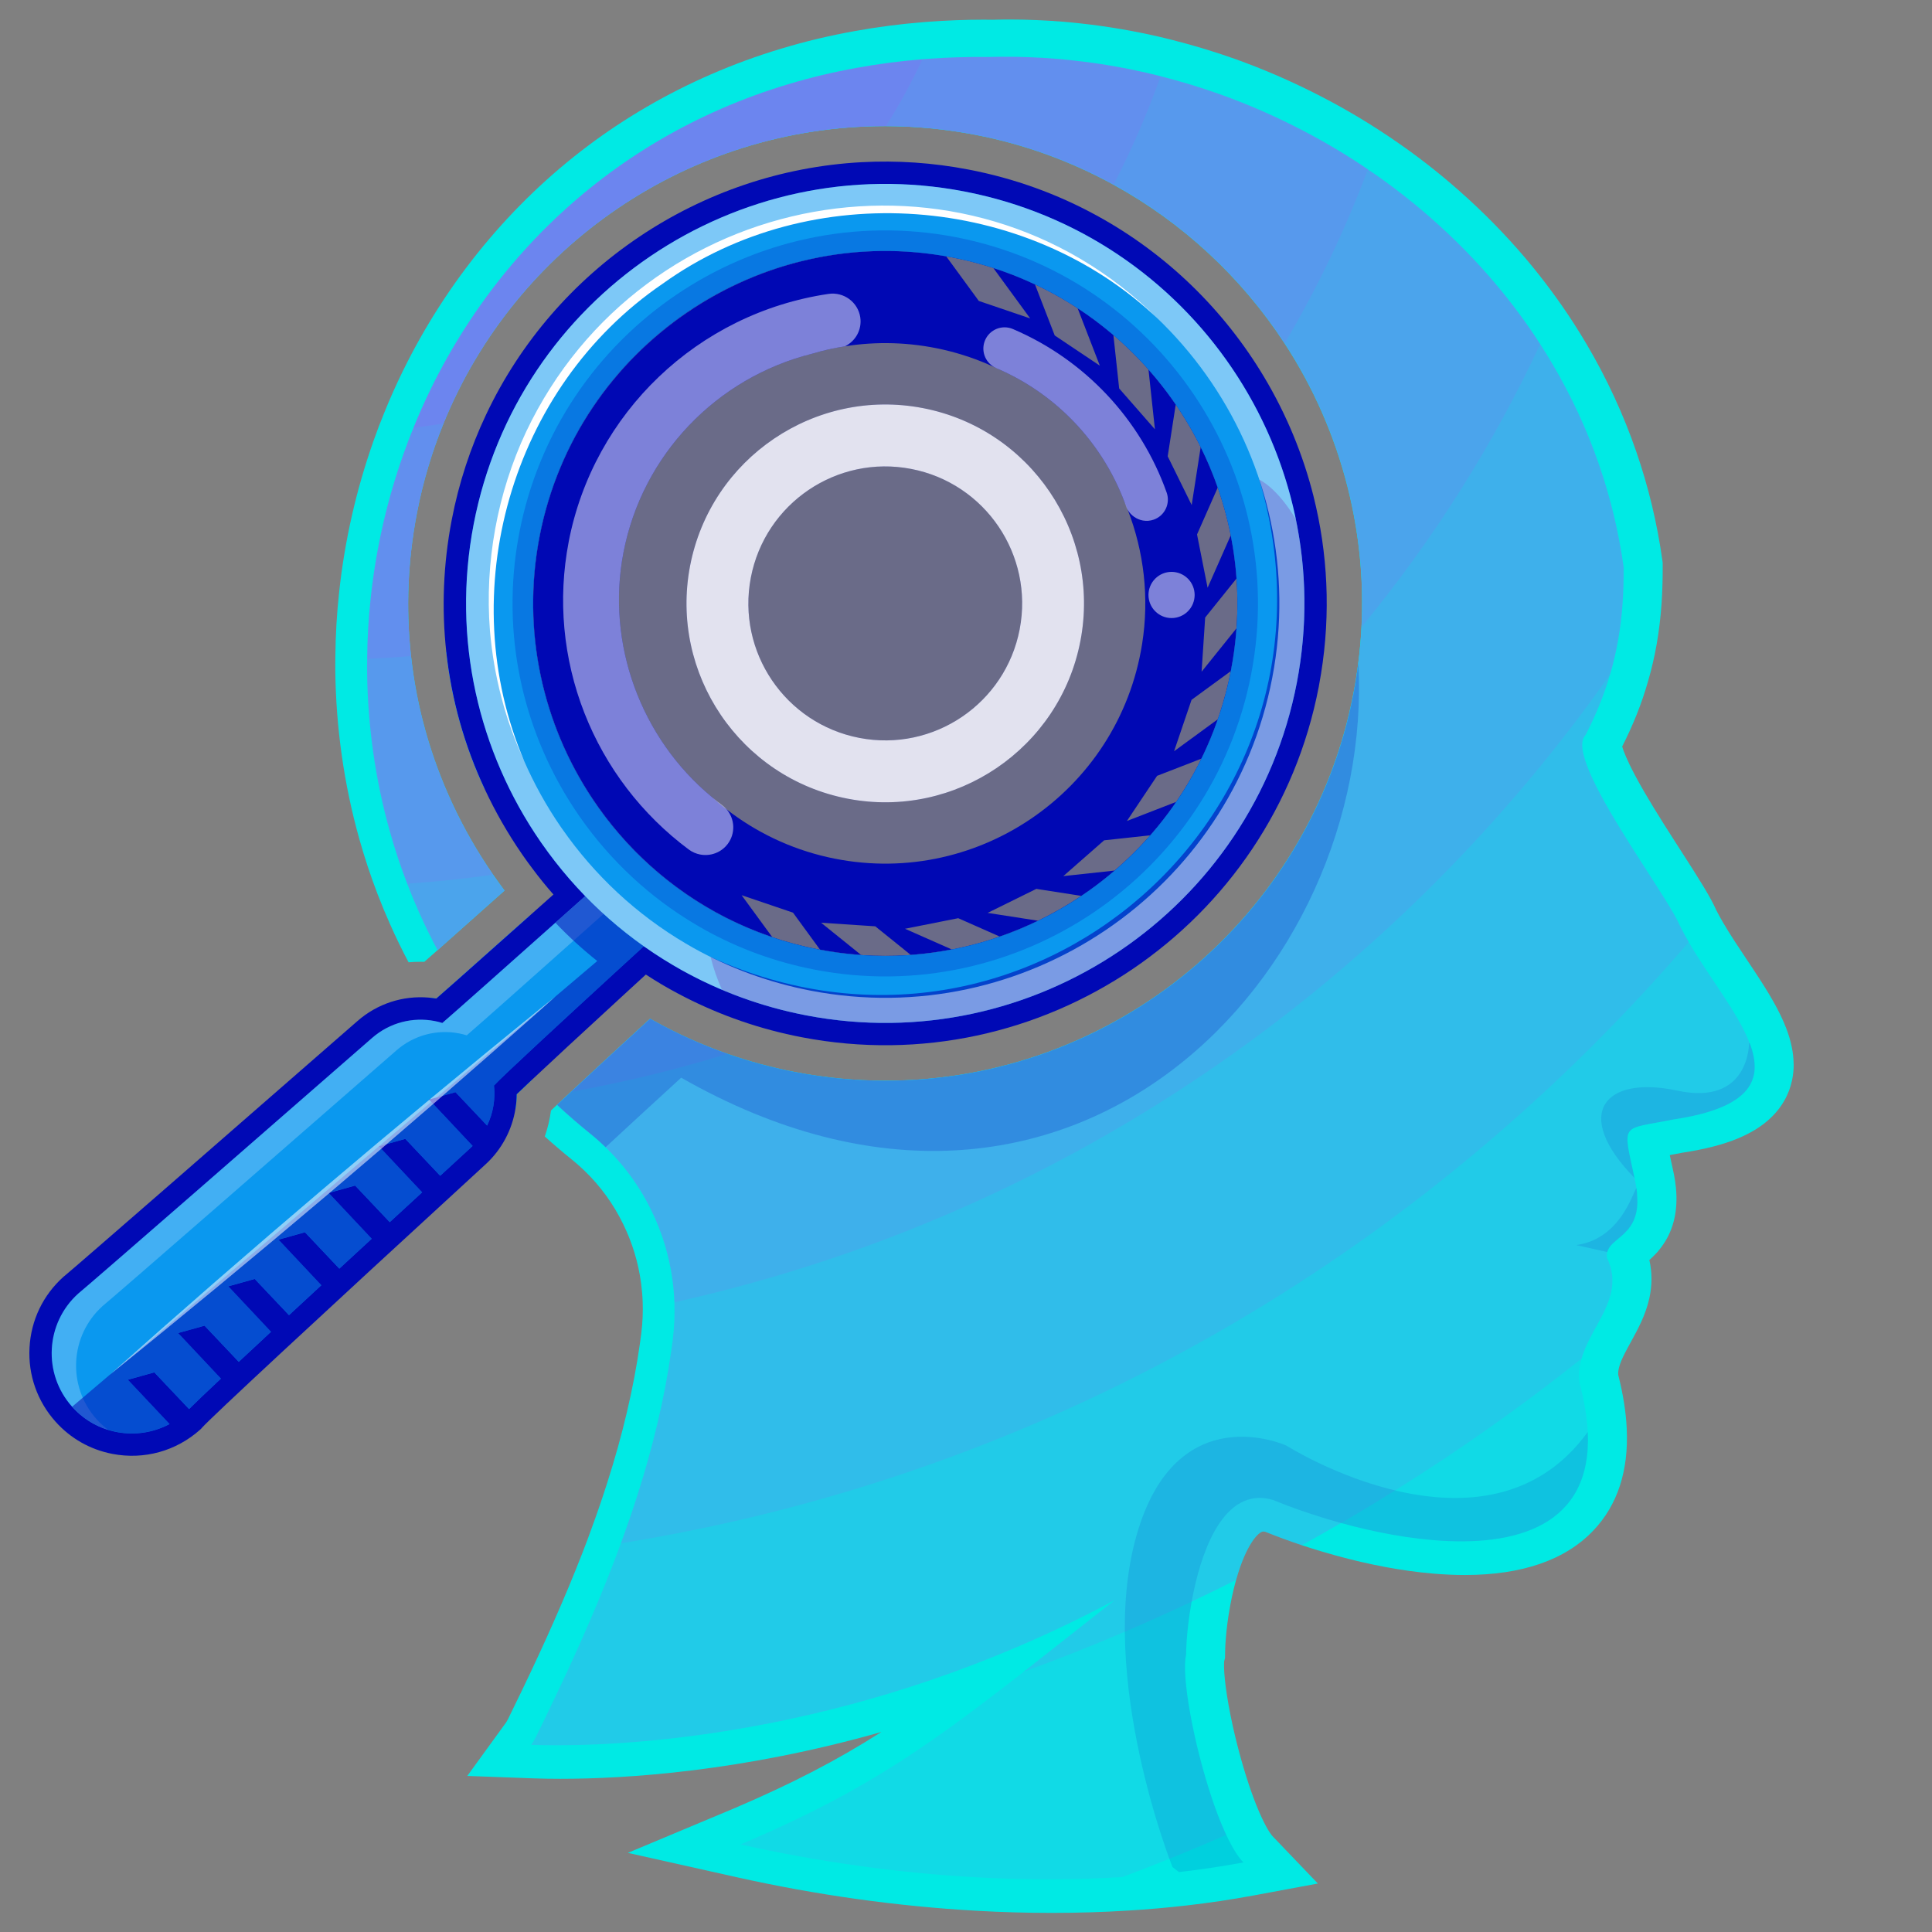 <svg xmlns="http://www.w3.org/2000/svg" xmlns:xlink="http://www.w3.org/1999/xlink" width="500" zoomAndPan="magnify" viewBox="0 0 375 375" height="500" preserveAspectRatio="xMidYMid meet" version="1.0"><rect x="0" y="0" width="375" height="375" fill="#808080" stroke="none"/><defs><clipPath id="1f22a888d6"><path d="M 65 3.793 L 348.305 3.793 L 348.305 371.293 L 65 371.293 Z M 65 3.793 " clip-rule="nonzero"/></clipPath><clipPath id="d147d2f4c4"><path d="M 5.555 31 L 258 31 L 258 283 L 5.555 283 Z M 5.555 31 " clip-rule="nonzero"/></clipPath></defs><path fill="#00eae4" d="M 114.262 193.633 C 109.426 197.949 104.328 202.496 100.117 206.238 C 100.473 206.648 100.836 207.047 101.203 207.453 C 101.531 207.816 101.867 208.18 102.203 208.539 C 102.539 208.902 102.875 209.262 103.227 209.617 C 101.82 210.945 100.898 211.82 100.301 212.395 C 100.293 213.324 100.215 214.246 100.066 215.16 C 98.953 214.031 97.867 212.887 96.816 211.723 L 96.516 211.395 C 96.23 211.07 95.941 210.746 95.652 210.418 C 91.613 205.855 87.891 200.938 84.57 195.793 C 84.113 195.078 83.66 194.363 83.219 193.637 C 83.707 193.684 84.199 193.738 84.688 193.82 C 85.629 193.004 86.879 191.895 88.438 190.52 C 91.785 187.555 96.555 183.312 102.715 177.828 C 105.781 183.34 109.613 188.645 114.266 193.633 Z M 114.262 193.633 " fill-opacity="1" fill-rule="nonzero"/><path fill="#00eae4" d="M 94.098 153.184 C 90.145 144.734 87.637 135.773 86.629 126.594 C 89.168 126.27 91.695 125.895 94.207 125.461 C 92.656 134.605 92.543 143.969 94.098 153.184 Z M 94.098 153.184 " fill-opacity="1" fill-rule="nonzero"/><g clip-path="url(#1f22a888d6)"><path fill="#00eae4" d="M 348.152 206.531 C 348.188 210.227 346.836 216.992 337.441 220.918 C 334.539 222.141 330.992 223.062 326.602 223.73 C 325.688 223.914 324.859 224.066 324.102 224.203 C 324.152 224.43 324.199 224.648 324.246 224.875 C 324.379 225.465 324.523 226.117 324.668 226.801 C 324.859 227.629 325.012 228.438 325.129 229.199 C 325.195 229.668 325.254 230.086 325.293 230.492 C 325.348 231.098 325.391 231.664 325.398 232.203 C 325.406 232.656 325.406 233.07 325.383 233.465 C 325.371 233.844 325.348 234.207 325.309 234.547 C 325.289 234.805 325.254 235.094 325.211 235.371 C 325.176 235.602 325.137 235.816 325.098 236.039 L 325.059 236.238 C 325.004 236.492 324.953 236.73 324.887 236.969 C 324.84 237.16 324.793 237.344 324.734 237.531 C 324.676 237.738 324.602 237.945 324.535 238.148 C 324.008 239.707 323.199 241.16 322.152 242.465 C 322.055 242.59 321.949 242.715 321.852 242.832 L 321.742 242.969 C 321.426 243.316 321.105 243.66 320.754 243.996 C 320.547 244.199 320.34 244.383 320.141 244.562 C 320.688 246.98 320.688 249.465 320.141 251.973 C 319.41 255.273 317.871 258.074 316.516 260.539 C 316.125 261.254 315.727 261.973 315.363 262.695 C 314.832 263.734 314.504 264.531 314.312 265.215 C 314.121 265.871 314.059 266.391 314.102 266.879 C 315.043 270.586 315.598 274.078 315.746 277.273 C 316.141 285.48 313.957 292.156 309.246 297.094 C 303.805 302.809 295.41 305.707 284.312 305.707 C 282.34 305.707 280.258 305.613 278.129 305.43 C 272.207 304.926 265.832 303.734 259.184 301.898 C 258.242 301.637 257.309 301.371 256.387 301.094 C 255.145 300.719 253.914 300.332 252.695 299.93 C 250.25 299.113 247.879 298.238 245.59 297.32 C 245.41 297.277 245.281 297.27 245.195 297.27 C 244.316 297.27 241.883 299.684 239.926 306.672 C 239.754 307.262 239.598 307.883 239.438 308.539 C 239.188 309.559 238.965 310.645 238.762 311.746 C 237.891 316.516 237.793 319.992 237.789 320.953 L 237.781 321.781 L 237.609 322.465 C 237.602 322.523 237.598 322.648 237.59 322.859 C 237.52 324.758 237.945 328.98 239.32 335.195 C 240.289 339.527 241.543 343.977 242.852 347.695 C 243.559 349.699 244.258 351.441 244.93 352.867 C 246.133 355.426 246.859 356.254 246.996 356.398 L 255.797 365.59 L 243.293 367.914 C 239.027 368.703 234.66 369.355 230.297 369.852 C 226.574 370.277 222.758 370.613 218.996 370.84 C 214.172 371.141 209.188 371.293 204.168 371.293 C 199.152 371.293 194.512 371.156 189.629 370.883 C 174.164 370.023 158.461 367.82 142.941 364.355 L 121.863 359.641 L 141.785 351.297 L 142.664 350.926 C 153.711 346.203 162.379 341.727 171.086 336.172 C 144.008 343.863 121.539 345.266 108.773 345.266 C 106.949 345.266 105.199 345.238 103.574 345.18 L 90.699 344.707 L 98.27 334.273 C 98.289 334.238 98.387 334.082 98.641 333.602 C 99.52 331.82 100.391 330.02 101.258 328.219 C 103.559 323.445 105.602 319.039 107.5 314.727 C 109.617 309.949 111.453 305.527 113.129 301.211 C 113.809 299.449 114.309 298.109 114.754 296.863 C 115.895 293.77 116.945 290.703 117.898 287.703 C 119.371 283.09 120.633 278.566 121.648 274.246 C 122.727 269.688 123.582 265.207 124.188 260.91 C 124.293 260.18 124.391 259.516 124.469 258.84 C 124.727 256.781 124.816 254.715 124.742 252.664 C 124.695 251.422 124.586 250.191 124.426 249.008 C 123.887 245.012 122.715 241.184 120.965 237.605 C 119.062 233.699 116.551 230.227 113.477 227.266 C 113.109 226.918 112.793 226.621 112.473 226.332 C 111.992 225.898 111.512 225.484 110.977 225.055 C 109.195 223.617 107.445 222.125 105.742 220.59 C 106.312 218.961 106.715 217.27 106.945 215.543 C 107.242 215.266 107.562 214.957 107.918 214.629 C 107.984 214.57 108.051 214.504 108.117 214.445 C 108.949 213.664 109.848 212.816 110.824 211.914 C 114.812 208.191 119.969 203.438 126.191 197.719 C 126.305 197.785 126.777 198.047 126.777 198.047 C 131.402 200.625 136.219 202.801 141.199 204.535 C 145.469 206.035 149.855 207.219 154.336 208.078 C 160.113 209.191 166.008 209.754 171.855 209.754 C 216.125 209.754 254.344 178.148 262.711 134.602 C 263.086 132.641 263.395 130.688 263.645 128.73 L 263.645 128.723 C 263.953 126.375 264.16 124.02 264.277 121.672 C 264.738 112.605 263.852 103.574 261.621 94.676 C 259.078 84.551 254.879 75.094 249.34 66.617 C 240.965 53.797 229.535 43.191 216.125 35.828 C 207.855 31.285 198.828 27.977 189.297 26.148 C 183.586 25.051 177.742 24.484 171.961 24.473 L 171.781 24.473 C 133.672 24.473 100.055 47.883 86.098 82.172 C 83.84 87.723 82.09 93.559 80.926 99.621 C 79.148 108.879 78.773 118.184 79.785 127.316 C 80.871 137.219 83.574 146.902 87.863 156.082 C 90.047 160.77 92.66 165.332 95.621 169.625 C 95.648 169.664 95.68 169.715 95.715 169.762 C 95.82 169.914 95.93 170.078 96.051 170.242 C 96.664 171.121 97.293 171.988 97.941 172.852 C 92.332 177.848 88.066 181.645 84.938 184.414 C 83.969 185.27 83.117 186.023 82.359 186.691 C 82.113 186.684 81.867 186.68 81.609 186.68 C 80.84 186.68 80.07 186.715 79.305 186.781 C 78.016 184.363 76.824 181.887 75.707 179.383 C 74.883 177.535 74.074 175.59 73.316 173.617 C 71.961 170.102 70.77 166.492 69.758 162.895 C 68.258 157.574 67.105 152.074 66.328 146.555 C 65.586 141.32 65.164 135.938 65.086 130.551 C 65.074 129.422 65.074 128.391 65.094 127.395 C 65.133 123.234 65.375 119.059 65.824 114.977 C 66.352 110 67.195 104.949 68.324 99.996 C 69.418 95.191 70.812 90.371 72.465 85.672 C 73.176 83.66 73.875 81.824 74.609 80.051 C 75.648 77.473 76.844 74.777 78.148 72.117 C 80.285 67.738 82.695 63.469 85.305 59.418 C 87.922 55.336 90.824 51.371 93.902 47.648 C 105.918 33.113 120.758 21.934 138.012 14.426 C 142.426 12.5 147.039 10.816 151.711 9.422 C 156.289 8.035 161.055 6.898 165.855 6.043 C 170.191 5.254 174.684 4.66 179.195 4.301 L 180.324 4.215 C 183.848 3.953 187.426 3.82 190.992 3.82 C 191.543 3.82 192.09 3.832 192.641 3.836 C 193.355 3.812 194.074 3.797 194.797 3.793 C 195.172 3.785 195.559 3.785 195.938 3.785 C 199.391 3.785 202.945 3.938 206.496 4.227 C 207.625 4.324 208.711 4.426 209.785 4.551 C 214.809 5.102 219.883 5.957 224.816 7.09 C 225.672 7.293 226.672 7.523 227.676 7.793 C 231.77 8.824 235.871 10.074 239.848 11.488 C 244.926 13.312 249.926 15.453 254.715 17.852 C 259.715 20.34 264.609 23.18 269.234 26.273 C 269.484 26.438 269.789 26.645 270.086 26.848 C 274.613 29.902 279.031 33.316 283.164 36.973 C 287.836 41.082 292.242 45.566 296.242 50.297 C 299.574 54.262 302.664 58.422 305.422 62.695 C 306.355 64.145 307.199 65.512 307.996 66.867 C 311.883 73.469 315.113 80.449 317.574 87.59 C 319.949 94.441 321.66 101.566 322.664 108.766 L 322.723 109.211 L 322.723 109.652 C 322.742 112.277 322.668 114.828 322.504 117.242 C 322.117 122.668 321.246 127.633 319.832 132.418 C 318.629 136.598 317 140.695 314.863 144.902 C 315.121 145.789 315.785 147.539 317.418 150.602 C 319.484 154.48 322.293 158.941 325.008 163.176 L 326.285 165.164 C 329.777 170.59 332 174.094 333.102 176.605 L 333.141 176.691 C 333.492 177.379 333.91 178.148 334.422 179.023 C 335.805 181.398 337.484 183.91 339.105 186.336 C 339.598 187.086 340.094 187.82 340.582 188.559 C 343.324 192.719 345.422 196.199 346.746 199.695 C 347.668 202.137 348.121 204.371 348.141 206.52 Z M 348.152 206.531 " fill-opacity="1" fill-rule="nonzero"/></g><path fill="#00eae4" d="M 102.711 177.828 C 105.777 183.34 109.609 188.645 114.262 193.633 C 109.426 197.949 104.328 202.496 100.117 206.238 C 99.629 205.688 99.145 205.129 98.672 204.57 C 98.27 204.098 97.863 203.617 97.465 203.137 C 97.32 202.965 97.184 202.793 97.043 202.617 C 96.656 202.145 96.273 201.668 95.898 201.188 C 95.535 200.727 95.18 200.266 94.824 199.801 C 94.535 199.426 94.254 199.059 93.984 198.68 C 92.453 196.633 91.004 194.543 89.637 192.418 C 89.234 191.781 88.832 191.152 88.434 190.52 C 91.781 187.555 96.551 183.312 102.711 177.828 Z M 102.711 177.828 " fill-opacity="1" fill-rule="nonzero"/><path fill="#00eae4" d="M 94.098 153.184 C 90.145 144.734 87.637 135.773 86.629 126.594 C 89.168 126.27 91.695 125.895 94.207 125.461 C 92.656 134.605 92.543 143.969 94.098 153.184 Z M 94.098 153.184 " fill-opacity="1" fill-rule="nonzero"/><path fill="#00eae4" d="M 340.582 207.055 C 340.582 207.332 340.57 207.598 340.543 207.863 C 340.543 207.883 340.535 207.902 340.535 207.914 C 340.508 208.18 340.469 208.441 340.402 208.695 C 340.367 208.867 340.328 209.031 340.27 209.188 C 340.242 209.277 340.215 209.367 340.188 209.449 C 340.188 209.457 340.18 209.469 340.176 209.477 C 340.137 209.609 340.086 209.73 340.031 209.855 C 339.992 209.949 339.945 210.047 339.898 210.141 C 339.793 210.363 339.68 210.582 339.543 210.797 C 339.484 210.883 339.434 210.977 339.363 211.066 C 339.363 211.078 339.348 211.094 339.332 211.105 C 339.273 211.191 339.211 211.277 339.141 211.367 C 339.047 211.504 338.938 211.641 338.812 211.77 C 338.695 211.906 338.57 212.039 338.441 212.168 C 338.363 212.25 338.285 212.332 338.191 212.41 C 338.094 212.504 337.992 212.594 337.883 212.684 C 337.797 212.762 337.711 212.828 337.621 212.898 C 337.516 212.992 337.395 213.078 337.277 213.16 C 337.16 213.246 337.039 213.332 336.914 213.41 C 336.5 213.699 336.039 213.977 335.531 214.238 C 335.152 214.441 334.754 214.633 334.32 214.824 C 333.93 214.988 333.516 215.152 333.078 215.312 C 332.953 215.359 332.828 215.398 332.707 215.445 C 332.293 215.598 331.859 215.734 331.398 215.871 C 330.863 216.035 330.301 216.188 329.703 216.332 C 328.895 216.535 328.031 216.723 327.102 216.895 C 326.949 216.926 326.793 216.957 326.633 216.984 C 326.016 217.094 325.367 217.203 324.699 217.301 C 314.539 219.344 314.902 217.695 317.246 228.637 C 317.402 229.324 317.527 229.973 317.617 230.57 C 317.668 230.895 317.707 231.195 317.734 231.492 C 317.773 231.906 317.805 232.301 317.812 232.676 C 317.82 232.977 317.82 233.266 317.805 233.551 C 317.797 233.762 317.781 233.973 317.762 234.164 C 317.742 234.363 317.723 234.551 317.695 234.73 C 317.676 234.883 317.648 235.027 317.617 235.172 C 317.582 235.336 317.551 235.496 317.512 235.645 C 317.492 235.734 317.469 235.816 317.441 235.898 C 317.406 236.02 317.367 236.145 317.328 236.262 C 317.02 237.184 316.57 237.91 316.066 238.531 C 316 238.621 315.926 238.703 315.855 238.785 C 315.664 239.004 315.473 239.207 315.27 239.398 C 315.09 239.57 314.922 239.727 314.742 239.879 C 314.652 239.965 314.562 240.035 314.465 240.113 C 313.996 240.516 313.539 240.883 313.141 241.254 C 313.07 241.316 313.004 241.387 312.938 241.457 C 312.609 241.785 312.332 242.137 312.141 242.527 C 312.113 242.594 312.082 242.664 312.055 242.73 C 312.043 242.75 312.039 242.766 312.031 242.785 C 312.004 242.863 311.984 242.938 311.965 243.02 C 311.879 243.344 311.855 243.699 311.898 244.098 C 313.07 246.531 313.176 248.746 312.715 250.852 C 312.02 254.008 310.059 256.906 308.523 259.934 C 307.898 261.168 307.348 262.41 306.984 263.703 C 306.543 265.238 306.359 266.84 306.629 268.547 C 307.539 272.027 308.043 275.152 308.176 277.945 C 309.039 296.066 294.461 300.352 278.008 298.926 C 277.645 298.891 277.273 298.859 276.902 298.824 C 276.648 298.797 276.395 298.766 276.133 298.738 C 275.652 298.691 275.164 298.629 274.684 298.566 C 273.844 298.461 273.012 298.34 272.176 298.211 C 271.336 298.078 270.5 297.934 269.66 297.785 C 269.242 297.707 268.824 297.629 268.402 297.543 C 267.984 297.461 267.566 297.371 267.152 297.293 C 266.316 297.109 265.48 296.926 264.66 296.734 C 263.969 296.57 263.277 296.406 262.594 296.234 C 262.555 296.223 262.508 296.211 262.461 296.195 C 261.73 296.012 261.012 295.82 260.297 295.617 C 260.117 295.57 259.941 295.523 259.762 295.465 C 259.461 295.383 259.156 295.301 258.855 295.215 C 258.441 295.098 258.035 294.98 257.633 294.855 C 253.824 293.715 250.238 292.438 247.066 291.141 C 238.824 288.723 234.277 297.953 232.043 307.281 C 231.754 308.484 231.5 309.695 231.293 310.879 C 231.246 311.133 231.207 311.387 231.156 311.641 C 231.023 312.398 230.91 313.141 230.812 313.867 C 230.777 314.105 230.746 314.348 230.715 314.586 C 230.676 314.914 230.633 315.234 230.602 315.551 C 230.523 316.156 230.469 316.746 230.418 317.32 C 230.398 317.504 230.383 317.691 230.371 317.875 C 230.336 318.25 230.316 318.598 230.297 318.941 C 230.266 319.289 230.254 319.625 230.238 319.941 C 230.23 320.164 230.219 320.367 230.219 320.574 C 230.211 320.809 230.207 321.035 230.207 321.25 C 230.09 321.711 230.027 322.309 230.008 323.008 C 229.902 326.109 230.645 331.355 231.902 337.035 C 232.891 341.469 234.199 346.168 235.652 350.324 C 235.934 351.121 236.223 351.898 236.512 352.645 C 236.605 352.898 236.703 353.148 236.809 353.387 C 237.199 354.363 237.598 355.293 238.008 356.16 C 238.383 356.957 238.758 357.699 239.145 358.379 C 239.258 358.602 239.383 358.805 239.508 359.016 C 240.113 360.023 240.723 360.871 241.328 361.508 C 237.262 362.266 233.086 362.891 228.816 363.375 C 225.223 363.785 221.566 364.109 217.867 364.336 C 208.613 364.914 199.035 364.922 189.297 364.375 C 174.258 363.539 158.852 361.383 143.723 358.004 C 144.02 357.879 144.309 357.75 144.605 357.625 C 159.34 351.332 169.695 345.512 180.273 338.203 C 186.086 334.195 191.969 329.742 198.672 324.508 C 202.102 321.828 205.738 318.957 209.703 315.832 C 211.812 314.168 214.02 312.426 216.332 310.613 C 209.934 314.031 203.609 317.043 197.406 319.688 C 152.355 338.914 113.727 339.062 103.109 338.676 C 103.418 338.25 103.715 337.719 104.043 337.086 C 104.949 335.25 105.852 333.398 106.734 331.543 C 108.906 327.047 111.031 322.488 113.07 317.867 C 115.082 313.316 117.016 308.707 118.812 304.059 C 119.391 302.566 119.961 301.066 120.504 299.562 C 121.648 296.445 122.727 293.312 123.734 290.156 C 125.203 285.543 126.516 280.891 127.621 276.199 C 128.715 271.582 129.613 266.926 130.273 262.246 C 130.383 261.516 130.484 260.781 130.574 260.043 C 130.875 257.617 130.98 255.191 130.891 252.785 C 130.836 251.328 130.711 249.875 130.516 248.438 C 129.875 243.734 128.484 239.176 126.41 234.945 C 126.273 234.664 126.133 234.383 125.984 234.102 C 125.84 233.82 125.699 233.543 125.547 233.262 C 125.395 232.984 125.246 232.703 125.086 232.438 C 124.922 232.141 124.754 231.852 124.582 231.57 C 124.43 231.316 124.273 231.059 124.113 230.812 C 123.949 230.543 123.777 230.273 123.598 230.012 C 123.426 229.746 123.25 229.484 123.07 229.23 C 122.176 227.934 121.203 226.672 120.156 225.469 C 120.051 225.344 119.941 225.223 119.832 225.105 C 119.68 224.926 119.523 224.75 119.359 224.574 C 119.059 224.238 118.746 223.91 118.426 223.586 C 118.242 223.406 118.074 223.227 117.887 223.047 C 117.762 222.922 117.641 222.801 117.516 222.684 C 117.129 222.305 116.738 221.941 116.34 221.582 C 115.762 221.062 115.176 220.562 114.57 220.07 C 112.316 218.254 110.156 216.387 108.098 214.461 C 108.926 213.68 109.828 212.832 110.805 211.93 C 114.793 208.211 119.945 203.453 126.172 197.734 C 126.285 197.801 126.758 198.062 126.758 198.062 C 131.383 200.641 136.199 202.816 141.18 204.551 C 145.449 206.051 149.836 207.234 154.316 208.094 C 160.094 209.207 165.988 209.77 171.836 209.77 C 216.105 209.77 254.32 178.164 262.688 134.621 C 263.066 132.66 263.375 130.707 263.621 128.75 L 263.621 128.742 C 263.93 126.391 264.141 124.035 264.258 121.688 C 264.715 112.621 263.832 103.59 261.598 94.691 C 259.059 84.566 254.859 75.109 249.32 66.633 C 240.945 53.812 229.516 43.207 216.105 35.844 C 207.836 31.301 198.809 27.992 189.277 26.164 C 183.562 25.066 177.723 24.5 171.941 24.488 L 171.758 24.488 C 133.652 24.488 100.035 47.898 86.078 82.188 C 83.82 87.738 82.07 93.574 80.906 99.637 C 79.125 108.895 78.754 118.203 79.762 127.332 C 80.848 137.234 83.555 146.918 87.844 156.098 C 90.027 160.785 92.637 165.348 95.602 169.641 C 95.629 169.684 95.66 169.73 95.695 169.777 C 95.801 169.93 95.91 170.094 96.031 170.258 C 96.645 171.137 97.273 172.004 97.918 172.867 C 92.312 177.863 88.047 181.66 84.918 184.434 C 83.598 181.977 82.387 179.488 81.27 176.965 C 80.465 175.164 79.719 173.348 79.02 171.52 C 77.73 168.188 76.613 164.812 75.66 161.406 C 74.227 156.316 73.148 151.152 72.418 145.961 C 71.707 140.93 71.32 135.867 71.246 130.805 C 71.23 129.824 71.23 128.84 71.254 127.859 C 71.289 123.926 71.512 119.992 71.938 116.078 C 72.445 111.301 73.242 106.559 74.305 101.883 C 75.352 97.293 76.66 92.77 78.23 88.324 C 78.855 86.551 79.52 84.781 80.242 83.039 C 81.262 80.488 82.391 77.969 83.598 75.504 C 85.609 71.383 87.867 67.379 90.359 63.504 C 92.832 59.652 95.539 55.941 98.473 52.391 C 109.328 39.258 123.273 28.383 140.035 21.086 C 144.172 19.285 148.477 17.703 152.957 16.363 C 157.266 15.062 161.73 13.992 166.344 13.168 C 170.453 12.418 174.684 11.859 179.027 11.512 C 179.395 11.48 179.758 11.453 180.121 11.426 C 183.984 11.145 187.941 11.02 191.98 11.07 C 192.699 11.051 193.422 11.031 194.145 11.027 C 197.844 10.992 201.539 11.137 205.219 11.441 C 206.25 11.531 207.273 11.625 208.297 11.742 C 213.105 12.266 217.875 13.07 222.566 14.148 C 223.461 14.352 224.355 14.57 225.246 14.801 C 229.16 15.793 233.027 16.969 236.832 18.324 C 241.648 20.047 246.359 22.066 250.93 24.355 C 255.688 26.727 260.293 29.395 264.699 32.344 C 264.961 32.516 265.223 32.691 265.48 32.875 C 269.828 35.809 273.98 39.02 277.906 42.484 C 282.34 46.383 286.477 50.598 290.273 55.094 C 293.398 58.801 296.301 62.707 298.93 66.785 C 299.758 68.07 300.574 69.375 301.348 70.703 C 304.965 76.844 308 83.355 310.359 90.188 C 312.562 96.559 314.176 103.199 315.133 110.074 C 315.156 112.527 315.086 114.871 314.93 117.117 C 314.582 122.043 313.789 126.539 312.527 130.832 C 311.359 134.875 309.777 138.746 307.766 142.652 C 307.66 142.758 307.566 142.871 307.488 142.996 C 307.453 143.055 307.414 143.121 307.383 143.191 C 307.348 143.25 307.324 143.32 307.297 143.395 C 307.262 143.477 307.234 143.574 307.211 143.664 C 307.184 143.75 307.164 143.844 307.156 143.941 C 307.148 143.961 307.148 143.98 307.145 144 C 307.117 144.191 307.105 144.387 307.105 144.598 C 307.105 146.82 308.547 150.277 310.641 154.203 C 312.848 158.332 315.777 162.98 318.516 167.25 C 321.988 172.66 325.152 177.469 326.148 179.855 C 326.199 179.953 326.246 180.047 326.293 180.145 C 326.746 181.039 327.242 181.934 327.766 182.832 C 329.688 186.145 332.004 189.48 334.141 192.715 C 336.398 196.137 338.457 199.441 339.602 202.484 C 339.738 202.848 339.863 203.203 339.973 203.562 C 340.043 203.781 340.105 203.996 340.16 204.215 C 340.18 204.293 340.199 204.367 340.215 204.445 C 340.262 204.602 340.301 204.77 340.324 204.926 C 340.359 205.078 340.391 205.234 340.41 205.387 C 340.473 205.734 340.516 206.078 340.535 206.426 C 340.543 206.559 340.547 206.676 340.547 206.809 C 340.555 206.895 340.555 206.973 340.555 207.059 Z M 340.582 207.055 " fill-opacity="1" fill-rule="nonzero"/><path fill="#f800ff" d="M 102.711 177.828 C 105.777 183.34 109.609 188.645 114.262 193.633 C 109.426 197.949 104.328 202.496 100.117 206.238 C 99.629 205.688 99.145 205.129 98.672 204.57 C 98.27 204.098 97.863 203.617 97.465 203.137 C 97.32 202.965 97.184 202.793 97.043 202.617 C 96.656 202.145 96.273 201.668 95.898 201.188 C 95.535 200.727 95.18 200.266 94.824 199.801 C 94.535 199.426 94.254 199.059 93.984 198.68 C 92.453 196.633 91.004 194.543 89.637 192.418 C 89.234 191.781 88.832 191.152 88.434 190.52 C 91.781 187.555 96.551 183.312 102.711 177.828 Z M 102.711 177.828 " fill-opacity="0.07" fill-rule="nonzero"/><path fill="#f800ff" d="M 94.098 153.184 C 90.145 144.734 87.637 135.773 86.629 126.594 C 89.168 126.27 91.695 125.895 94.207 125.461 C 92.656 134.605 92.543 143.969 94.098 153.184 Z M 94.098 153.184 " fill-opacity="0.07" fill-rule="nonzero"/><path fill="#f800ff" d="M 340.582 207.055 C 340.582 207.332 340.57 207.598 340.543 207.863 C 340.543 207.883 340.535 207.902 340.535 207.914 C 340.508 208.18 340.469 208.441 340.402 208.695 C 340.367 208.867 340.328 209.031 340.27 209.188 C 340.242 209.277 340.215 209.367 340.188 209.449 C 340.188 209.457 340.18 209.469 340.176 209.477 C 340.137 209.609 340.086 209.73 340.031 209.855 C 339.992 209.949 339.945 210.047 339.898 210.141 C 339.793 210.363 339.68 210.582 339.543 210.797 C 339.484 210.883 339.434 210.977 339.363 211.066 C 339.363 211.078 339.348 211.094 339.332 211.105 C 339.273 211.191 339.211 211.277 339.141 211.367 C 339.047 211.504 338.938 211.641 338.812 211.77 C 338.695 211.906 338.57 212.039 338.441 212.168 C 338.363 212.25 338.285 212.332 338.191 212.41 C 338.094 212.504 337.992 212.594 337.883 212.684 C 337.797 212.762 337.711 212.828 337.621 212.898 C 337.516 212.992 337.395 213.078 337.277 213.16 C 337.16 213.246 337.039 213.332 336.914 213.41 C 336.5 213.699 336.039 213.977 335.531 214.238 C 335.152 214.441 334.754 214.633 334.32 214.824 C 333.93 214.988 333.516 215.152 333.078 215.312 C 332.953 215.359 332.828 215.398 332.707 215.445 C 332.293 215.598 331.859 215.734 331.398 215.871 C 330.863 216.035 330.301 216.188 329.703 216.332 C 328.895 216.535 328.031 216.723 327.102 216.895 C 326.949 216.926 326.793 216.957 326.633 216.984 C 326.016 217.094 325.367 217.203 324.699 217.301 C 314.539 219.344 314.902 217.695 317.246 228.637 C 317.402 229.324 317.527 229.973 317.617 230.57 C 317.668 230.895 317.707 231.195 317.734 231.492 C 317.773 231.906 317.805 232.301 317.812 232.676 C 317.82 232.977 317.82 233.266 317.805 233.551 C 317.797 233.762 317.781 233.973 317.762 234.164 C 317.742 234.363 317.723 234.551 317.695 234.73 C 317.676 234.883 317.648 235.027 317.617 235.172 C 317.582 235.336 317.551 235.496 317.512 235.645 C 317.492 235.734 317.469 235.816 317.441 235.898 C 317.406 236.02 317.367 236.145 317.328 236.262 C 317.02 237.184 316.57 237.91 316.066 238.531 C 316 238.621 315.926 238.703 315.855 238.785 C 315.664 239.004 315.473 239.207 315.27 239.398 C 315.09 239.57 314.922 239.727 314.742 239.879 C 314.652 239.965 314.562 240.035 314.465 240.113 C 313.996 240.516 313.539 240.883 313.141 241.254 C 313.07 241.316 313.004 241.387 312.938 241.457 C 312.609 241.785 312.332 242.137 312.141 242.527 C 312.113 242.594 312.082 242.664 312.055 242.73 C 312.043 242.75 312.039 242.766 312.031 242.785 C 312.004 242.863 311.984 242.938 311.965 243.02 C 311.879 243.344 311.855 243.699 311.898 244.098 C 313.07 246.531 313.176 248.746 312.715 250.852 C 312.02 254.008 310.059 256.906 308.523 259.934 C 307.898 261.168 307.348 262.41 306.984 263.703 C 306.543 265.238 306.359 266.84 306.629 268.547 C 307.539 272.027 308.043 275.152 308.176 277.945 C 309.039 296.066 294.461 300.352 278.008 298.926 C 277.645 298.891 277.273 298.867 276.902 298.824 C 276.648 298.797 276.395 298.766 276.133 298.738 C 275.652 298.691 275.164 298.629 274.684 298.566 C 273.844 298.461 273.012 298.34 272.176 298.211 C 271.336 298.078 270.5 297.934 269.66 297.785 C 269.242 297.707 268.824 297.629 268.402 297.543 C 267.984 297.461 267.566 297.371 267.152 297.293 C 266.316 297.109 265.48 296.926 264.66 296.734 C 263.969 296.57 263.277 296.406 262.594 296.234 C 262.555 296.223 262.508 296.211 262.461 296.195 C 261.73 296.012 261.012 295.82 260.297 295.617 C 257.777 297.082 255.238 298.527 252.684 299.93 C 250.238 299.113 247.867 298.238 245.578 297.32 C 245.398 297.277 245.27 297.27 245.184 297.27 C 244.305 297.27 241.871 299.684 239.914 306.672 C 237.055 308.105 234.184 309.512 231.289 310.879 C 231.242 311.133 231.199 311.387 231.152 311.641 C 231.02 312.398 230.906 313.141 230.809 313.867 C 230.773 314.105 230.742 314.348 230.711 314.586 C 230.672 314.914 230.629 315.234 230.598 315.551 C 230.574 315.723 230.555 315.895 230.535 316.066 C 230.516 316.289 230.496 316.508 230.469 316.73 C 230.449 316.93 230.434 317.125 230.418 317.32 C 230.398 317.504 230.383 317.691 230.371 317.875 C 230.336 318.25 230.316 318.598 230.297 318.941 C 230.266 319.289 230.254 319.625 230.238 319.941 C 230.23 320.164 230.219 320.367 230.219 320.574 C 230.211 320.809 230.207 321.035 230.207 321.25 C 230.09 321.711 230.027 322.309 230.008 323.008 C 229.902 326.109 230.645 331.355 231.902 337.035 C 232.891 341.469 234.199 346.168 235.652 350.324 C 235.934 351.121 236.223 351.898 236.512 352.645 C 236.605 352.898 236.703 353.148 236.809 353.387 C 237.199 354.363 237.598 355.293 238.008 356.16 C 234.355 357.758 230.672 359.309 226.961 360.797 C 223.945 362.012 220.914 363.191 217.867 364.336 C 208.613 364.914 199.035 364.922 189.297 364.375 C 174.258 363.539 158.852 361.383 143.723 358.004 C 144.02 357.879 144.309 357.75 144.605 357.625 C 159.34 351.332 169.695 345.512 180.273 338.203 C 186.086 334.195 191.969 329.742 198.672 324.508 C 202.102 321.828 205.738 318.957 209.703 315.832 C 211.812 314.168 214.02 312.426 216.332 310.613 C 209.934 314.031 203.609 317.043 197.406 319.688 C 152.355 338.914 113.727 339.062 103.109 338.676 C 103.418 338.25 103.715 337.719 104.043 337.086 C 104.949 335.25 105.852 333.398 106.734 331.543 C 108.906 327.047 111.031 322.488 113.07 317.867 C 115.082 313.316 117.016 308.707 118.812 304.059 C 119.391 302.566 119.961 301.066 120.504 299.562 C 121.648 296.445 122.727 293.312 123.734 290.156 C 125.203 285.543 126.516 280.891 127.621 276.199 C 128.715 271.582 129.613 266.926 130.273 262.246 C 130.383 261.516 130.484 260.781 130.574 260.043 C 130.875 257.617 130.98 255.191 130.891 252.785 C 130.836 251.328 130.711 249.875 130.516 248.438 C 129.875 243.734 128.484 239.176 126.41 234.945 C 126.273 234.664 126.133 234.383 125.984 234.102 C 125.848 233.82 125.699 233.543 125.547 233.262 C 125.395 232.984 125.246 232.703 125.086 232.438 C 124.922 232.141 124.754 231.852 124.582 231.57 C 124.43 231.316 124.273 231.059 124.113 230.812 C 123.949 230.543 123.777 230.273 123.598 230.012 C 123.426 229.746 123.254 229.484 123.07 229.23 C 122.176 227.934 121.203 226.672 120.156 225.469 C 120.051 225.344 119.941 225.223 119.832 225.105 C 119.68 224.926 119.523 224.75 119.359 224.574 C 119.059 224.238 118.746 223.91 118.426 223.586 C 118.242 223.406 118.074 223.227 117.887 223.047 C 117.762 222.922 117.641 222.801 117.516 222.684 C 117.129 222.305 116.738 221.941 116.34 221.582 C 115.762 221.062 115.176 220.562 114.57 220.07 C 112.316 218.254 110.156 216.387 108.098 214.461 C 108.926 213.68 109.828 212.832 110.805 211.93 C 114.793 208.211 119.945 203.453 126.172 197.734 C 126.285 197.801 126.758 198.062 126.758 198.062 C 131.383 200.641 136.199 202.816 141.18 204.551 C 145.449 206.051 149.836 207.234 154.316 208.094 C 160.094 209.207 165.988 209.77 171.836 209.77 C 216.105 209.77 254.32 178.164 262.688 134.621 C 263.066 132.66 263.375 130.707 263.621 128.75 L 263.621 128.742 C 263.93 126.391 264.141 124.035 264.258 121.688 C 264.715 112.621 263.832 103.59 261.598 94.691 C 259.059 84.566 254.859 75.109 249.32 66.633 C 240.945 53.812 229.516 43.207 216.105 35.844 C 207.836 31.301 198.809 27.992 189.277 26.164 C 183.562 25.066 177.723 24.5 171.941 24.488 L 171.758 24.488 C 133.652 24.488 100.035 47.898 86.078 82.188 C 83.82 87.738 82.07 93.574 80.906 99.637 C 79.125 108.895 78.754 118.203 79.762 127.332 C 80.848 137.234 83.555 146.918 87.844 156.098 C 90.027 160.785 92.637 165.348 95.602 169.641 C 95.629 169.684 95.66 169.73 95.695 169.777 C 95.801 169.93 95.91 170.094 96.031 170.258 C 96.645 171.137 97.273 172.004 97.918 172.867 C 92.312 177.863 88.047 181.66 84.918 184.434 C 83.598 181.977 82.387 179.488 81.27 176.965 C 80.465 175.164 79.719 173.348 79.02 171.52 C 77.73 168.188 76.613 164.812 75.66 161.406 C 74.227 156.316 73.148 151.152 72.418 145.961 C 71.707 140.93 71.32 135.867 71.246 130.805 C 71.23 129.824 71.23 128.84 71.254 127.859 C 71.289 123.926 71.512 119.992 71.938 116.078 C 72.445 111.301 73.242 106.559 74.305 101.883 C 75.352 97.293 76.66 92.77 78.23 88.324 C 78.855 86.551 79.52 84.781 80.242 83.039 C 81.262 80.488 82.391 77.969 83.598 75.504 C 85.609 71.383 87.867 67.379 90.359 63.504 C 92.832 59.652 95.539 55.941 98.473 52.391 C 109.328 39.258 123.273 28.383 140.035 21.086 C 144.172 19.285 148.477 17.703 152.957 16.363 C 157.266 15.062 161.73 13.992 166.344 13.168 C 170.453 12.418 174.684 11.859 179.027 11.512 C 179.395 11.48 179.758 11.453 180.121 11.426 C 183.984 11.145 187.941 11.02 191.98 11.07 C 192.699 11.051 193.422 11.031 194.145 11.027 C 197.844 10.992 201.539 11.137 205.219 11.441 C 206.25 11.531 207.273 11.625 208.297 11.742 C 213.105 12.266 217.875 13.07 222.566 14.148 C 223.461 14.352 224.355 14.57 225.246 14.801 C 229.16 15.793 233.027 16.969 236.832 18.324 C 241.648 20.047 246.359 22.066 250.93 24.355 C 255.688 26.727 260.293 29.395 264.699 32.344 C 264.961 32.516 265.223 32.691 265.48 32.875 C 269.828 35.809 273.98 39.02 277.906 42.484 C 282.34 46.383 286.477 50.598 290.273 55.094 C 293.398 58.801 296.301 62.707 298.93 66.785 C 299.758 68.07 300.574 69.375 301.348 70.703 C 304.965 76.844 308 83.355 310.359 90.188 C 312.562 96.559 314.176 103.199 315.133 110.074 C 315.156 112.527 315.086 114.871 314.93 117.117 C 314.582 122.043 313.789 126.539 312.527 130.832 C 311.359 134.875 309.777 138.746 307.766 142.652 C 307.66 142.758 307.566 142.871 307.488 142.996 C 307.449 143.059 307.414 143.121 307.383 143.191 C 307.348 143.25 307.324 143.32 307.297 143.395 C 307.262 143.477 307.234 143.566 307.211 143.664 C 307.184 143.75 307.164 143.844 307.156 143.941 C 307.148 143.961 307.148 143.98 307.145 144 C 307.117 144.191 307.105 144.387 307.105 144.598 C 307.105 146.82 308.547 150.277 310.641 154.203 C 312.848 158.332 315.777 162.98 318.516 167.25 C 321.988 172.66 325.152 177.469 326.148 179.855 C 326.199 179.953 326.246 180.047 326.293 180.145 C 326.746 181.039 327.242 181.934 327.766 182.832 C 329.688 186.145 332.004 189.48 334.141 192.715 C 336.398 196.137 338.457 199.441 339.602 202.484 C 339.738 202.848 339.863 203.203 339.973 203.562 C 340.043 203.781 340.105 203.996 340.16 204.215 C 340.18 204.293 340.199 204.367 340.215 204.445 C 340.262 204.602 340.301 204.77 340.324 204.926 C 340.359 205.078 340.391 205.234 340.41 205.387 C 340.473 205.734 340.516 206.078 340.535 206.426 C 340.543 206.559 340.547 206.676 340.547 206.809 C 340.555 206.895 340.555 206.973 340.555 207.059 Z M 340.582 207.055 " fill-opacity="0.07" fill-rule="nonzero"/><path fill="#f800ff" d="M 102.711 177.828 C 105.777 183.34 109.609 188.645 114.262 193.633 C 109.426 197.949 104.328 202.496 100.117 206.238 C 99.629 205.688 99.145 205.129 98.672 204.57 C 98.27 204.098 97.863 203.617 97.465 203.137 C 97.32 202.965 97.184 202.793 97.043 202.617 C 96.656 202.145 96.273 201.668 95.898 201.188 C 95.535 200.727 95.18 200.266 94.824 199.801 C 94.535 199.426 94.254 199.059 93.984 198.68 C 92.453 196.633 91.004 194.543 89.637 192.418 C 89.234 191.781 88.832 191.152 88.434 190.52 C 91.781 187.555 96.551 183.312 102.711 177.828 Z M 102.711 177.828 " fill-opacity="0.07" fill-rule="nonzero"/><path fill="#f800ff" d="M 94.098 153.184 C 90.145 144.734 87.637 135.773 86.629 126.594 C 89.168 126.27 91.695 125.895 94.207 125.461 C 92.656 134.605 92.543 143.969 94.098 153.184 Z M 94.098 153.184 " fill-opacity="0.07" fill-rule="nonzero"/><path fill="#f800ff" d="M 340.582 207.055 C 340.582 207.332 340.57 207.598 340.543 207.863 C 340.543 207.883 340.535 207.902 340.535 207.914 C 340.508 208.18 340.469 208.441 340.402 208.695 C 340.367 208.867 340.328 209.031 340.27 209.188 C 340.242 209.277 340.215 209.367 340.188 209.449 C 340.188 209.457 340.18 209.469 340.176 209.477 C 340.137 209.609 340.086 209.73 340.031 209.855 C 339.992 209.949 339.945 210.047 339.898 210.141 C 339.793 210.363 339.68 210.582 339.543 210.797 C 339.484 210.883 339.434 210.977 339.363 211.066 C 339.363 211.078 339.348 211.094 339.332 211.105 C 339.273 211.191 339.211 211.277 339.141 211.367 C 339.047 211.504 338.938 211.641 338.812 211.77 C 338.695 211.906 338.57 212.039 338.441 212.168 C 338.363 212.25 338.285 212.332 338.191 212.41 C 338.094 212.504 337.992 212.594 337.883 212.684 C 337.797 212.762 337.711 212.828 337.621 212.898 C 337.516 212.992 337.395 213.078 337.277 213.16 C 337.16 213.246 337.039 213.332 336.914 213.41 C 336.5 213.699 336.039 213.977 335.531 214.238 C 335.152 214.441 334.754 214.633 334.32 214.824 C 333.93 214.988 333.516 215.152 333.078 215.312 C 332.953 215.359 332.828 215.398 332.707 215.445 C 332.293 215.598 331.859 215.734 331.398 215.871 C 330.863 216.035 330.301 216.188 329.703 216.332 C 328.895 216.535 328.031 216.723 327.102 216.895 C 326.949 216.926 326.793 216.957 326.633 216.984 C 326.016 217.094 325.367 217.203 324.699 217.301 C 314.539 219.344 314.902 217.695 317.246 228.637 C 317.402 229.324 317.527 229.973 317.617 230.57 C 317.668 230.895 317.707 231.195 317.734 231.492 C 317.773 231.906 317.805 232.301 317.812 232.676 C 317.82 232.977 317.82 233.266 317.805 233.551 C 317.797 233.762 317.781 233.973 317.762 234.164 C 317.742 234.363 317.723 234.551 317.695 234.73 C 317.676 234.883 317.648 235.027 317.617 235.172 C 317.582 235.336 317.551 235.496 317.512 235.645 C 317.492 235.734 317.469 235.816 317.441 235.898 C 317.406 236.02 317.367 236.145 317.328 236.262 C 317.02 237.184 316.57 237.91 316.066 238.531 C 316 238.621 315.926 238.703 315.855 238.785 C 315.664 239.004 315.473 239.207 315.27 239.398 C 315.09 239.57 314.922 239.727 314.742 239.879 C 314.652 239.965 314.562 240.035 314.465 240.113 C 313.996 240.516 313.539 240.883 313.141 241.254 C 313.07 241.316 313.004 241.387 312.938 241.457 C 312.609 241.785 312.332 242.137 312.141 242.527 C 312.113 242.594 312.082 242.664 312.055 242.73 C 312.043 242.75 312.039 242.766 312.031 242.785 C 312.004 242.863 311.984 242.938 311.965 243.02 C 311.879 243.344 311.855 243.699 311.898 244.098 C 313.07 246.531 313.176 248.746 312.715 250.852 C 312.02 254.008 310.059 256.906 308.523 259.934 C 307.898 261.168 307.348 262.41 306.984 263.703 C 295.359 272.965 283.273 281.5 270.793 289.285 C 267.32 291.461 263.828 293.57 260.293 295.617 C 257.773 297.082 255.234 298.527 252.68 299.93 C 250.234 299.113 247.863 298.238 245.574 297.32 C 245.395 297.277 245.266 297.27 245.18 297.27 C 244.301 297.27 241.867 299.684 239.91 306.672 C 237.051 308.105 234.18 309.512 231.285 310.879 C 226.996 312.906 222.668 314.859 218.312 316.723 C 211.836 319.5 205.285 322.09 198.672 324.504 C 202.102 321.824 205.738 318.949 209.703 315.828 C 211.812 314.164 214.02 312.422 216.332 310.609 C 209.934 314.027 203.609 317.039 197.406 319.684 C 152.355 338.91 113.727 339.059 103.109 338.672 C 103.418 338.246 103.715 337.715 104.043 337.082 C 104.949 335.246 105.852 333.395 106.734 331.539 C 108.906 327.043 111.031 322.484 113.07 317.863 C 115.082 313.312 117.016 308.703 118.812 304.051 C 119.391 302.562 119.961 301.062 120.504 299.559 C 121.648 296.441 122.727 293.309 123.734 290.152 C 125.203 285.539 126.516 280.887 127.621 276.195 C 128.715 271.578 129.613 266.922 130.273 262.242 C 130.383 261.512 130.484 260.777 130.574 260.039 C 130.875 257.613 130.98 255.188 130.891 252.781 C 130.836 251.324 130.711 249.871 130.516 248.434 C 129.875 243.73 128.484 239.172 126.41 234.941 C 126.273 234.66 126.133 234.379 125.984 234.098 C 125.852 233.816 125.699 233.539 125.547 233.258 C 125.395 232.98 125.246 232.699 125.086 232.434 C 124.922 232.137 124.754 231.848 124.582 231.566 C 124.43 231.312 124.273 231.055 124.113 230.809 C 123.949 230.539 123.777 230.27 123.598 230.008 C 123.426 229.742 123.254 229.48 123.07 229.227 C 122.176 227.93 121.203 226.668 120.156 225.465 C 120.051 225.34 119.941 225.219 119.832 225.102 C 119.68 224.922 119.523 224.742 119.359 224.57 C 119.059 224.234 118.746 223.906 118.426 223.582 C 118.242 223.402 118.074 223.223 117.887 223.043 C 117.762 222.918 117.641 222.797 117.516 222.68 C 117.129 222.301 116.738 221.938 116.34 221.578 C 115.766 221.059 115.176 220.559 114.57 220.066 C 112.316 218.25 110.156 216.383 108.098 214.457 C 108.926 213.676 109.828 212.828 110.805 211.926 C 114.793 208.207 119.945 203.449 126.172 197.73 C 126.285 197.797 126.758 198.059 126.758 198.059 C 131.383 200.637 136.199 202.812 141.18 204.547 C 145.449 206.047 149.836 207.23 154.316 208.09 C 160.094 209.203 165.988 209.766 171.836 209.766 C 216.105 209.766 254.32 178.16 262.688 134.617 C 263.066 132.656 263.375 130.703 263.621 128.746 L 263.621 128.738 C 263.93 126.387 264.141 124.031 264.258 121.684 C 264.715 112.617 263.832 103.586 261.598 94.688 C 259.059 84.562 254.859 75.105 249.32 66.629 C 240.945 53.809 229.516 43.203 216.105 35.84 C 207.836 31.297 198.809 27.988 189.277 26.16 C 183.562 25.062 177.723 24.496 171.941 24.484 L 171.758 24.484 C 133.652 24.484 100.035 47.895 86.078 82.184 C 83.82 87.734 82.07 93.57 80.906 99.633 C 79.125 108.891 78.754 118.199 79.762 127.328 C 80.848 137.23 83.555 146.914 87.844 156.094 C 90.027 160.781 92.637 165.344 95.602 169.637 C 95.629 169.68 95.66 169.727 95.695 169.773 C 95.801 169.926 95.91 170.09 96.031 170.254 C 96.645 171.133 97.273 172 97.918 172.863 C 92.312 177.859 88.047 181.656 84.918 184.43 C 83.598 181.973 82.387 179.484 81.27 176.961 C 80.465 175.16 79.719 173.344 79.02 171.516 C 77.73 168.184 76.613 164.809 75.66 161.402 C 74.227 156.312 73.148 151.148 72.418 145.957 C 71.707 140.926 71.32 135.863 71.246 130.801 C 71.234 129.82 71.234 128.836 71.254 127.855 C 71.289 123.922 71.512 119.988 71.938 116.074 C 72.445 111.297 73.242 106.555 74.305 101.879 C 75.352 97.289 76.66 92.766 78.23 88.32 C 78.855 86.547 79.52 84.777 80.242 83.035 C 81.262 80.484 82.391 77.965 83.598 75.5 C 85.609 71.379 87.867 67.375 90.359 63.5 C 92.832 59.648 95.539 55.938 98.473 52.387 C 109.328 39.254 123.273 28.379 140.035 21.082 C 144.172 19.281 148.477 17.699 152.957 16.359 C 157.266 15.059 161.73 13.988 166.344 13.164 C 170.453 12.414 174.684 11.855 179.027 11.508 C 179.395 11.477 179.758 11.449 180.121 11.422 C 183.984 11.141 187.941 11.016 191.98 11.066 C 192.699 11.043 193.422 11.027 194.145 11.023 C 197.848 10.988 201.539 11.133 205.219 11.438 C 206.25 11.527 207.273 11.621 208.297 11.738 C 213.105 12.262 217.875 13.066 222.566 14.145 C 223.461 14.348 224.355 14.566 225.246 14.797 C 229.16 15.789 233.027 16.965 236.832 18.32 C 241.648 20.043 246.359 22.062 250.93 24.352 C 255.688 26.723 260.293 29.391 264.699 32.34 C 264.961 32.512 265.223 32.688 265.48 32.871 C 269.828 35.805 273.98 39.016 277.906 42.48 C 282.34 46.379 286.477 50.594 290.273 55.09 C 293.398 58.797 296.301 62.703 298.93 66.781 C 299.758 68.066 300.574 69.371 301.348 70.699 C 304.965 76.84 308 83.352 310.359 90.184 C 312.562 96.555 314.176 103.195 315.133 110.066 C 315.156 112.523 315.086 114.867 314.93 117.113 C 314.582 122.039 313.789 126.535 312.527 130.828 C 311.359 134.871 309.777 138.742 307.766 142.648 C 307.66 142.754 307.566 142.867 307.488 142.992 C 307.449 143.055 307.414 143.117 307.383 143.188 C 307.348 143.246 307.324 143.316 307.297 143.391 C 307.262 143.473 307.234 143.562 307.211 143.66 C 307.184 143.746 307.164 143.84 307.156 143.938 C 307.148 143.957 307.148 143.977 307.145 143.996 C 307.117 144.188 307.105 144.379 307.105 144.594 C 307.105 146.816 308.547 150.273 310.641 154.199 C 312.848 158.328 315.777 162.977 318.516 167.246 C 321.988 172.656 325.152 177.465 326.148 179.852 C 326.199 179.949 326.246 180.043 326.293 180.141 C 326.746 181.035 327.242 181.93 327.766 182.828 C 329.688 186.141 332.004 189.477 334.141 192.711 C 336.398 196.133 338.457 199.438 339.602 202.48 C 339.738 202.844 339.863 203.199 339.973 203.559 C 340.043 203.777 340.105 203.992 340.16 204.211 C 340.18 204.289 340.199 204.363 340.215 204.441 C 340.262 204.598 340.301 204.766 340.324 204.922 C 340.359 205.074 340.391 205.23 340.41 205.383 C 340.473 205.73 340.516 206.074 340.535 206.422 C 340.543 206.555 340.547 206.672 340.547 206.805 C 340.555 206.891 340.555 206.969 340.555 207.055 Z M 340.582 207.055 " fill-opacity="0.07" fill-rule="nonzero"/><path fill="#f800ff" d="M 102.711 177.828 C 105.777 183.34 109.609 188.645 114.262 193.633 C 109.426 197.949 104.328 202.496 100.117 206.238 C 99.629 205.688 99.145 205.129 98.672 204.57 C 98.27 204.098 97.863 203.617 97.465 203.137 C 97.32 202.965 97.184 202.793 97.043 202.617 C 96.656 202.145 96.273 201.668 95.898 201.188 C 95.535 200.727 95.18 200.266 94.824 199.801 C 94.535 199.426 94.254 199.059 93.984 198.68 C 92.453 196.633 91.004 194.543 89.637 192.418 C 89.234 191.781 88.832 191.152 88.434 190.52 C 91.781 187.555 96.551 183.312 102.711 177.828 Z M 102.711 177.828 " fill-opacity="0.07" fill-rule="nonzero"/><path fill="#f800ff" d="M 94.098 153.184 C 90.145 144.734 87.637 135.773 86.629 126.594 C 89.168 126.27 91.695 125.895 94.207 125.461 C 92.656 134.605 92.543 143.969 94.098 153.184 Z M 94.098 153.184 " fill-opacity="0.07" fill-rule="nonzero"/><path fill="#f800ff" d="M 327.793 182.832 C 322.004 189.59 315.914 196.164 309.551 202.531 C 257.504 254.625 191.805 288.082 120.523 299.551 C 121.672 296.434 122.75 293.301 123.754 290.145 C 125.223 285.531 126.535 280.875 127.641 276.188 C 128.734 271.57 129.633 266.914 130.293 262.234 C 130.402 261.504 130.508 260.77 130.594 260.031 C 130.895 257.605 131 255.18 130.91 252.773 C 130.855 251.316 130.73 249.863 130.535 248.426 C 129.898 243.723 128.508 239.164 126.43 234.934 C 126.293 234.652 126.152 234.367 126.008 234.09 C 125.871 233.809 125.719 233.531 125.566 233.25 C 125.414 232.973 125.266 232.691 125.105 232.426 C 124.941 232.129 124.777 231.84 124.602 231.559 C 124.449 231.305 124.293 231.047 124.133 230.801 C 123.969 230.531 123.797 230.262 123.617 230 C 123.445 229.734 123.273 229.473 123.09 229.219 C 122.195 227.922 121.223 226.66 120.176 225.457 C 120.07 225.332 119.965 225.211 119.852 225.094 C 119.699 224.914 119.543 224.734 119.379 224.562 C 119.078 224.227 118.766 223.898 118.445 223.574 C 118.266 223.395 118.098 223.215 117.906 223.035 C 117.785 222.91 117.66 222.785 117.535 222.672 C 117.148 222.293 116.758 221.93 116.359 221.57 C 115.785 221.051 115.195 220.551 114.59 220.059 C 112.336 218.242 110.18 216.375 108.117 214.449 C 108.949 213.668 109.848 212.82 110.824 211.918 C 114.812 208.199 119.969 203.441 126.191 197.723 C 126.305 197.789 126.781 198.051 126.781 198.051 C 131.402 200.629 136.219 202.805 141.199 204.539 C 145.469 206.039 149.855 207.223 154.336 208.082 C 160.113 209.195 166.008 209.758 171.855 209.758 C 216.125 209.758 254.344 178.152 262.711 134.609 C 263.086 132.648 263.395 130.695 263.645 128.738 L 263.645 128.727 C 263.953 126.379 264.16 124.023 264.277 121.676 C 264.738 112.609 263.852 103.578 261.621 94.68 C 259.078 84.555 254.879 75.098 249.34 66.621 C 240.965 53.801 229.535 43.195 216.125 35.832 C 207.855 31.289 198.828 27.98 189.297 26.152 C 183.586 25.055 177.742 24.488 171.961 24.477 L 171.781 24.477 C 133.672 24.477 100.055 47.887 86.098 82.176 C 83.84 87.727 82.094 93.562 80.926 99.625 C 79.148 108.883 78.773 118.188 79.785 127.32 C 80.871 137.223 83.574 146.906 87.863 156.086 C 90.047 160.773 92.66 165.336 95.621 169.629 C 95.648 169.672 95.68 169.719 95.715 169.766 C 95.82 169.918 95.93 170.082 96.051 170.246 C 96.664 171.125 97.293 171.992 97.941 172.855 C 92.336 177.852 88.066 181.648 84.938 184.422 C 83.617 181.965 82.41 179.477 81.289 176.953 C 80.484 175.152 79.738 173.336 79.039 171.508 C 77.754 168.176 76.633 164.801 75.68 161.395 C 74.246 156.305 73.168 151.141 72.438 145.949 C 71.727 140.914 71.34 135.855 71.266 130.793 C 71.254 129.812 71.254 128.828 71.273 127.848 C 71.309 123.91 71.531 119.98 71.957 116.066 C 72.465 111.289 73.266 106.547 74.324 101.871 C 75.371 97.281 76.684 92.754 78.25 88.312 C 78.875 86.539 79.539 84.77 80.262 83.027 C 81.281 80.477 82.414 77.957 83.617 75.492 C 85.629 71.371 87.887 67.367 90.379 63.492 C 92.852 59.641 95.559 55.93 98.492 52.379 C 109.348 39.246 123.293 28.371 140.055 21.074 C 144.191 19.273 148.496 17.691 152.977 16.352 C 157.285 15.051 161.75 13.98 166.367 13.156 C 170.473 12.406 174.703 11.848 179.047 11.5 C 179.414 11.469 179.777 11.441 180.141 11.414 C 184.004 11.133 187.961 11.008 192 11.059 C 192.719 11.035 193.441 11.02 194.164 11.016 C 197.867 10.98 201.559 11.125 205.238 11.43 C 206.27 11.52 207.293 11.613 208.316 11.73 C 213.125 12.254 217.895 13.059 222.586 14.137 C 223.48 14.34 224.375 14.559 225.266 14.789 C 229.18 15.781 233.047 16.957 236.852 18.312 C 241.668 20.035 246.379 22.055 250.949 24.344 C 255.707 26.715 260.312 29.383 264.723 32.332 C 264.98 32.504 265.242 32.68 265.504 32.859 C 269.852 35.797 274 39.008 277.93 42.473 C 282.359 46.371 286.496 50.586 290.293 55.082 C 293.418 58.789 296.32 62.695 298.949 66.773 C 299.777 68.059 300.594 69.363 301.367 70.691 C 304.984 76.832 308.023 83.344 310.379 90.176 C 312.582 96.547 314.195 103.188 315.156 110.059 C 315.176 112.516 315.105 114.859 314.949 117.105 C 314.602 122.031 313.809 126.527 312.547 130.82 C 311.379 134.863 309.797 138.734 307.785 142.641 C 307.68 142.746 307.586 142.859 307.508 142.984 C 307.469 143.047 307.434 143.109 307.406 143.18 C 307.367 143.238 307.344 143.309 307.316 143.383 C 307.281 143.465 307.258 143.555 307.23 143.652 C 307.203 143.738 307.184 143.832 307.176 143.926 C 307.168 143.949 307.168 143.969 307.164 143.988 C 307.137 144.18 307.125 144.371 307.125 144.586 C 307.125 146.809 308.566 150.266 310.664 154.191 C 312.867 158.32 315.797 162.969 318.535 167.238 C 322.008 172.648 325.172 177.457 326.172 179.844 C 326.219 179.941 326.266 180.035 326.312 180.133 C 326.766 181.027 327.266 181.922 327.785 182.82 Z M 327.793 182.832 " fill-opacity="0.07" fill-rule="nonzero"/><path fill="#f800ff" d="M 102.711 177.828 C 105.777 183.34 109.609 188.645 114.262 193.633 C 109.426 197.949 104.328 202.496 100.117 206.238 C 99.629 205.688 99.145 205.129 98.672 204.57 C 98.27 204.098 97.863 203.617 97.465 203.137 C 97.32 202.965 97.184 202.793 97.043 202.617 C 96.656 202.145 96.273 201.668 95.898 201.188 C 95.535 200.727 95.18 200.266 94.824 199.801 C 94.535 199.426 94.254 199.059 93.984 198.68 C 92.453 196.633 91.004 194.543 89.637 192.418 C 89.234 191.781 88.832 191.152 88.434 190.52 C 91.781 187.555 96.551 183.312 102.711 177.828 Z M 102.711 177.828 " fill-opacity="0.07" fill-rule="nonzero"/><path fill="#f800ff" d="M 94.098 153.184 C 90.145 144.734 87.637 135.773 86.629 126.594 C 89.168 126.27 91.695 125.895 94.207 125.461 C 92.656 134.605 92.543 143.969 94.098 153.184 Z M 94.098 153.184 " fill-opacity="0.07" fill-rule="nonzero"/><path fill="#f800ff" d="M 315.168 110.066 C 315.188 112.523 315.117 114.867 314.961 117.113 C 314.613 122.039 313.82 126.535 312.559 130.828 C 302.5 145.18 291.113 158.758 278.469 171.414 C 237.32 212.598 186.391 240.438 130.914 252.766 C 130.859 251.309 130.734 249.855 130.539 248.418 C 129.902 243.715 128.512 239.156 126.434 234.926 C 126.297 234.645 126.16 234.359 126.012 234.082 C 125.875 233.801 125.723 233.523 125.57 233.242 C 125.418 232.965 125.27 232.684 125.109 232.414 C 124.945 232.121 124.781 231.832 124.609 231.551 C 124.457 231.297 124.301 231.039 124.137 230.793 C 123.973 230.523 123.801 230.254 123.621 229.992 C 123.449 229.727 123.277 229.465 123.094 229.211 C 122.199 227.914 121.227 226.652 120.18 225.449 C 120.074 225.324 119.969 225.203 119.855 225.086 C 119.703 224.906 119.547 224.727 119.383 224.555 C 119.082 224.219 118.77 223.891 118.449 223.566 C 118.27 223.383 118.102 223.207 117.91 223.027 C 117.789 222.902 117.664 222.777 117.539 222.664 C 117.152 222.285 116.762 221.922 116.363 221.562 C 115.789 221.043 115.199 220.543 114.594 220.051 C 112.34 218.234 110.184 216.367 108.121 214.441 C 108.953 213.66 109.852 212.812 110.828 211.91 C 114.816 208.191 119.973 203.434 126.195 197.715 C 126.309 197.781 126.785 198.043 126.785 198.043 C 131.406 200.621 136.223 202.797 141.203 204.531 C 145.473 206.031 149.859 207.215 154.34 208.074 C 160.117 209.188 166.012 209.75 171.859 209.75 C 216.129 209.75 254.348 178.145 262.715 134.602 C 263.09 132.637 263.398 130.684 263.648 128.727 L 263.648 128.719 C 263.957 126.371 264.164 124.016 264.281 121.668 C 264.742 112.602 263.855 103.57 261.625 94.672 C 259.082 84.547 254.883 75.09 249.344 66.613 C 240.969 53.793 229.539 43.188 216.129 35.824 C 207.859 31.281 198.832 27.973 189.301 26.145 C 183.59 25.047 177.746 24.48 171.965 24.469 L 171.785 24.469 C 133.676 24.469 100.059 47.879 86.102 82.168 C 83.844 87.719 82.098 93.555 80.93 99.617 C 79.152 108.875 78.777 118.18 79.789 127.312 C 80.875 137.215 83.578 146.898 87.867 156.078 C 90.051 160.766 92.664 165.328 95.625 169.621 C 95.652 169.66 95.684 169.711 95.719 169.758 C 95.824 169.91 95.934 170.074 96.059 170.238 C 96.668 171.117 97.301 171.984 97.945 172.848 C 92.34 177.844 88.07 181.641 84.941 184.414 C 83.621 181.957 82.414 179.469 81.293 176.945 C 80.488 175.145 79.742 173.328 79.043 171.5 C 77.758 168.168 76.637 164.793 75.684 161.383 C 74.25 156.297 73.172 151.133 72.441 145.941 C 71.73 140.906 71.344 135.848 71.27 130.785 C 71.258 129.805 71.258 128.82 71.277 127.84 C 71.312 123.902 71.535 119.973 71.961 116.059 C 72.469 111.281 73.27 106.539 74.328 101.863 C 75.375 97.27 76.688 92.746 78.254 88.305 C 78.879 86.531 79.543 84.762 80.266 83.02 C 81.285 80.469 82.418 77.949 83.621 75.484 C 85.633 71.363 87.891 67.359 90.383 63.484 C 92.855 59.633 95.562 55.922 98.496 52.371 C 109.352 39.238 123.297 28.363 140.059 21.066 C 144.195 19.266 148.504 17.684 152.98 16.344 C 157.289 15.043 161.754 13.973 166.371 13.145 C 170.477 12.395 174.707 11.84 179.051 11.488 C 179.418 11.461 179.781 11.434 180.145 11.406 C 184.008 11.125 187.965 11 192.004 11.051 C 192.727 11.027 193.445 11.012 194.168 11.008 C 197.871 10.973 201.562 11.117 205.242 11.422 C 206.273 11.512 207.297 11.605 208.32 11.723 C 213.129 12.242 217.898 13.051 222.59 14.129 C 223.484 14.332 224.383 14.551 225.27 14.781 C 229.184 15.773 233.051 16.949 236.855 18.305 C 241.672 20.027 246.383 22.047 250.953 24.336 C 255.711 26.707 260.316 29.375 264.727 32.324 C 264.984 32.496 265.246 32.672 265.508 32.852 C 269.855 35.789 274.004 39 277.934 42.465 C 282.363 46.363 286.5 50.578 290.297 55.074 C 293.422 58.781 296.324 62.688 298.953 66.766 C 299.781 68.051 300.598 69.355 301.371 70.684 C 304.988 76.824 308.027 83.336 310.383 90.168 C 312.586 96.539 314.199 103.18 315.16 110.051 Z M 315.168 110.066 " fill-opacity="0.07" fill-rule="nonzero"/><path fill="#f800ff" d="M 126.793 198.055 C 131.414 200.633 136.23 202.809 141.215 204.543 C 131.281 207.613 121.137 210.07 110.836 211.922 C 114.824 208.203 119.98 203.445 126.203 197.727 C 126.32 197.793 126.793 198.055 126.793 198.055 Z M 126.793 198.055 " fill-opacity="0.07" fill-rule="nonzero"/><path fill="#f800ff" d="M 102.711 177.828 C 105.777 183.34 109.609 188.645 114.262 193.633 C 109.426 197.949 104.328 202.496 100.117 206.238 C 99.629 205.688 99.145 205.129 98.672 204.57 C 98.27 204.098 97.863 203.617 97.465 203.137 C 97.32 202.965 97.184 202.793 97.043 202.617 C 96.656 202.145 96.273 201.668 95.898 201.188 C 95.535 200.727 95.18 200.266 94.824 199.801 C 94.535 199.426 94.254 199.059 93.984 198.68 C 92.453 196.633 91.004 194.543 89.637 192.418 C 89.234 191.781 88.832 191.152 88.434 190.52 C 91.781 187.555 96.551 183.312 102.711 177.828 Z M 102.711 177.828 " fill-opacity="0.07" fill-rule="nonzero"/><path fill="#f800ff" d="M 94.098 153.184 C 90.145 144.734 87.637 135.773 86.629 126.594 C 89.168 126.27 91.695 125.895 94.207 125.461 C 92.656 134.605 92.543 143.969 94.098 153.184 Z M 94.098 153.184 " fill-opacity="0.07" fill-rule="nonzero"/><path fill="#f800ff" d="M 264.289 121.684 C 264.75 112.617 263.863 103.586 261.633 94.688 C 259.09 84.562 254.891 75.105 249.352 66.629 C 240.977 53.809 229.547 43.203 216.137 35.84 C 207.867 31.297 198.84 27.988 189.312 26.16 C 183.598 25.062 177.754 24.496 171.973 24.484 L 171.793 24.484 C 133.684 24.484 100.066 47.895 86.109 82.184 C 83.852 87.734 82.105 93.57 80.938 99.633 C 79.16 108.891 78.785 118.199 79.797 127.328 C 80.883 137.23 83.586 146.914 87.875 156.094 C 90.059 160.781 92.672 165.344 95.633 169.637 C 95.66 169.68 95.691 169.727 95.727 169.773 C 95.832 169.926 95.941 170.09 96.066 170.254 C 96.68 171.133 97.309 172 97.953 172.863 C 92.348 177.859 88.078 181.656 84.949 184.43 C 83.629 181.973 82.422 179.484 81.301 176.961 C 80.496 175.16 79.75 173.344 79.051 171.516 C 77.766 168.184 76.645 164.809 75.691 161.402 C 74.258 156.312 73.18 151.148 72.449 145.957 C 71.738 140.926 71.352 135.863 71.277 130.801 C 71.266 129.82 71.266 128.836 71.285 127.855 C 71.32 123.922 71.547 119.988 71.969 116.074 C 72.48 111.297 73.277 106.555 74.34 101.879 C 75.383 97.289 76.695 92.766 78.262 88.32 C 78.887 86.547 79.551 84.777 80.273 83.035 C 81.293 80.484 82.426 77.965 83.629 75.5 C 85.641 71.379 87.898 67.375 90.391 63.5 C 92.863 59.648 95.57 55.938 98.504 52.387 C 109.359 39.254 123.305 28.379 140.066 21.082 C 144.203 19.281 148.512 17.699 152.988 16.359 C 157.297 15.059 161.762 13.988 166.379 13.164 C 170.484 12.414 174.715 11.855 179.059 11.508 C 179.426 11.477 179.789 11.449 180.152 11.422 C 184.016 11.141 187.973 11.016 192.012 11.066 C 192.734 11.043 193.453 11.027 194.176 11.023 C 197.879 10.988 201.574 11.133 205.25 11.438 C 206.281 11.527 207.305 11.621 208.328 11.738 C 213.137 12.262 217.906 13.066 222.598 14.145 C 223.492 14.348 224.391 14.566 225.277 14.797 C 229.195 15.789 233.059 16.965 236.863 18.32 C 241.68 20.043 246.391 22.062 250.961 24.352 C 255.723 26.723 260.324 29.391 264.734 32.34 C 264.992 32.512 265.254 32.688 265.516 32.871 C 269.863 35.805 274.012 39.016 277.941 42.48 C 282.371 46.379 286.508 50.594 290.305 55.09 C 293.434 58.797 296.332 62.703 298.961 66.781 C 289.844 86.328 278.23 104.766 264.289 121.684 Z M 264.289 121.684 " fill-opacity="0.07" fill-rule="nonzero"/><path fill="#f800ff" d="M 94.098 153.184 C 90.145 144.734 87.637 135.773 86.629 126.594 C 89.168 126.27 91.695 125.895 94.207 125.461 C 92.656 134.605 92.543 143.969 94.098 153.184 Z M 94.098 153.184 " fill-opacity="0.07" fill-rule="nonzero"/><path fill="#f800ff" d="M 265.512 32.871 C 261.133 44.559 255.742 55.852 249.352 66.629 C 240.977 53.809 229.547 43.203 216.137 35.84 C 207.867 31.297 198.84 27.988 189.312 26.16 C 183.598 25.062 177.754 24.496 171.973 24.484 L 171.793 24.484 C 133.684 24.484 100.066 47.895 86.109 82.184 C 83.852 87.734 82.105 93.57 80.938 99.633 C 79.16 108.891 78.785 118.199 79.797 127.328 C 80.883 137.23 83.586 146.914 87.875 156.094 C 90.059 160.781 92.672 165.344 95.633 169.637 C 95.66 169.68 95.691 169.727 95.727 169.773 C 90.219 170.562 84.652 171.148 79.047 171.516 C 77.762 168.184 76.641 164.809 75.688 161.402 C 74.254 156.312 73.176 151.148 72.445 145.957 C 71.734 140.926 71.348 135.863 71.273 130.801 C 71.262 129.82 71.262 128.836 71.281 127.855 C 71.316 123.922 71.539 119.988 71.965 116.074 C 72.477 111.297 73.273 106.555 74.336 101.879 C 75.379 97.289 76.691 92.766 78.258 88.32 C 78.883 86.547 79.547 84.777 80.27 83.035 C 81.289 80.484 82.422 77.965 83.625 75.5 C 85.637 71.379 87.895 67.375 90.387 63.5 C 92.859 59.648 95.566 55.938 98.5 52.387 C 109.355 39.254 123.301 28.379 140.062 21.082 C 144.199 19.281 148.508 17.699 152.984 16.359 C 157.293 15.059 161.758 13.988 166.375 13.164 C 170.48 12.414 174.711 11.855 179.055 11.508 C 179.422 11.477 179.785 11.449 180.148 11.422 C 184.012 11.141 187.969 11.016 192.008 11.066 C 192.73 11.043 193.449 11.027 194.172 11.023 C 197.875 10.988 201.57 11.133 205.246 11.438 C 206.277 11.527 207.301 11.621 208.324 11.738 C 213.133 12.262 217.902 13.066 222.594 14.145 C 223.488 14.348 224.387 14.566 225.273 14.797 C 229.191 15.789 233.055 16.965 236.859 18.32 C 241.676 20.043 246.387 22.062 250.957 24.352 C 255.715 26.723 260.32 29.391 264.73 32.34 C 264.988 32.512 265.25 32.688 265.512 32.871 Z M 265.512 32.871 " fill-opacity="0.07" fill-rule="nonzero"/><path fill="#f800ff" d="M 225.27 14.801 C 222.711 22.012 219.656 29.043 216.133 35.84 C 207.863 31.297 198.836 27.988 189.305 26.16 C 183.594 25.062 177.75 24.496 171.969 24.484 L 171.789 24.484 C 133.68 24.484 100.062 47.895 86.105 82.184 C 83.848 87.734 82.102 93.57 80.934 99.633 C 79.156 108.891 78.781 118.199 79.793 127.328 C 76.965 127.578 74.125 127.754 71.273 127.859 C 71.309 123.926 71.531 119.992 71.957 116.078 C 72.465 111.301 73.266 106.559 74.324 101.883 C 75.371 97.293 76.684 92.77 78.25 88.324 C 78.875 86.551 79.539 84.781 80.262 83.039 C 81.281 80.488 82.414 77.969 83.617 75.504 C 85.629 71.383 87.887 67.379 90.379 63.504 C 92.852 59.652 95.559 55.941 98.492 52.391 C 109.348 39.258 123.293 28.383 140.055 21.086 C 144.191 19.285 148.496 17.703 152.977 16.363 C 157.285 15.062 161.75 13.992 166.367 13.168 C 170.473 12.418 174.703 11.859 179.047 11.512 C 179.414 11.48 179.777 11.453 180.141 11.426 C 184.004 11.145 187.961 11.02 192 11.07 C 192.719 11.051 193.441 11.031 194.164 11.027 C 197.867 10.992 201.559 11.137 205.238 11.441 C 206.27 11.531 207.293 11.625 208.316 11.742 C 213.125 12.266 217.895 13.07 222.586 14.148 C 223.48 14.352 224.375 14.57 225.266 14.801 Z M 225.27 14.801 " fill-opacity="0.07" fill-rule="nonzero"/><path fill="#f800ff" d="M 179.055 11.512 C 176.941 15.984 174.578 20.316 171.969 24.484 L 171.789 24.484 C 133.68 24.484 100.062 47.895 86.105 82.184 C 84.176 82.512 82.223 82.797 80.27 83.039 C 81.289 80.488 82.422 77.969 83.625 75.504 C 85.637 71.383 87.895 67.379 90.387 63.504 C 92.859 59.652 95.566 55.941 98.5 52.391 C 109.355 39.258 123.301 28.383 140.062 21.086 C 144.199 19.285 148.508 17.703 152.984 16.363 C 157.293 15.062 161.758 13.992 166.375 13.168 C 170.48 12.418 174.711 11.859 179.055 11.512 Z M 179.055 11.512 " fill-opacity="0.07" fill-rule="nonzero"/><path fill="#0009b5" d="M 324.715 217.305 C 314.555 219.348 314.918 217.699 317.262 228.641 C 305.031 216.113 311.469 208.664 325.547 211.688 C 339.621 214.719 339.488 202.465 339.488 202.465 C 339.488 202.465 339.539 202.477 339.633 202.48 C 342.27 209.457 340.113 215.012 324.719 217.301 Z M 324.715 217.305 " fill-opacity="0.11" fill-rule="nonzero"/><path fill="#0009b5" d="M 317.82 233.551 C 317.812 233.762 317.801 233.973 317.777 234.164 C 317.758 234.363 317.738 234.551 317.711 234.73 C 317.691 234.883 317.664 235.027 317.637 235.172 C 317.598 235.336 317.566 235.496 317.527 235.645 C 317.508 235.734 317.488 235.816 317.457 235.898 C 317.422 236.02 317.383 236.145 317.344 236.262 C 317.035 237.184 316.586 237.91 316.086 238.531 C 316.016 238.621 315.941 238.703 315.871 238.785 C 315.68 239.004 315.488 239.207 315.285 239.398 C 315.105 239.57 314.938 239.727 314.758 239.879 C 314.668 239.965 314.578 240.035 314.48 240.113 C 314.012 240.516 313.555 240.883 313.156 241.254 C 313.086 241.316 313.02 241.387 312.953 241.457 C 312.625 241.785 312.348 242.137 312.156 242.527 C 312.129 242.594 312.098 242.664 312.07 242.73 C 312.062 242.75 312.059 242.766 312.051 242.785 C 312.02 242.863 312 242.938 311.98 243.02 L 305.941 241.672 C 314.449 240.477 316.836 231.758 317.637 230.574 C 317.684 230.898 317.723 231.199 317.75 231.496 L 317.82 233.555 Z M 317.82 233.551 " fill-opacity="0.11" fill-rule="nonzero"/><path fill="#0009b5" d="M 278.02 298.922 C 271.23 298.348 264.125 296.797 257.645 294.852 C 253.836 293.711 250.25 292.434 247.078 291.137 C 238.836 288.719 234.289 297.949 232.055 307.277 C 230.77 312.637 230.246 318.016 230.219 321.242 C 230.102 321.703 230.039 322.301 230.02 323 C 229.914 326.102 230.656 331.348 231.914 337.027 C 232.902 341.461 234.211 346.16 235.664 350.316 C 237.418 355.281 239.395 359.469 241.34 361.5 C 237.273 362.258 233.098 362.883 228.828 363.367 L 227.578 362.391 C 227.578 362.391 212.844 325.523 220.566 298.141 C 228.281 270.754 249.684 280.59 249.684 280.59 C 249.684 280.59 288.465 305.137 308.188 277.941 C 309.051 296.062 294.473 300.348 278.02 298.922 Z M 278.02 298.922 " fill-opacity="0.11" fill-rule="nonzero"/><path fill="#0009b5" d="M 132.215 209.18 C 127.32 213.645 122.02 218.535 117.547 222.676 C 117.164 222.297 116.77 221.934 116.371 221.574 C 115.797 221.055 115.207 220.555 114.602 220.062 C 112.352 218.246 110.191 216.379 108.129 214.453 C 108.961 213.672 109.859 212.824 110.836 211.922 C 114.824 208.203 119.98 203.445 126.203 197.727 C 126.32 197.793 126.793 198.055 126.793 198.055 C 131.414 200.633 136.23 202.809 141.215 204.543 C 145.48 206.043 149.867 207.227 154.348 208.086 C 160.125 209.199 166.02 209.762 171.867 209.762 C 216.137 209.762 254.355 178.156 262.723 134.613 C 263.098 132.652 263.406 130.699 263.656 128.742 C 266.941 188.438 208.188 252.527 132.215 209.176 Z M 132.215 209.18 " fill-opacity="0.21" fill-rule="nonzero"/><g clip-path="url(#d147d2f4c4)"><path fill="#0009b5" d="M 254.965 96.363 C 252.902 88.148 249.637 80.324 245.34 73.141 C 237.582 60.16 226.441 49.254 212.871 41.836 C 205.285 37.68 196.949 34.629 188.008 32.914 C 181.02 31.566 174.066 31.121 167.266 31.48 C 135.906 33.152 107.738 52.105 94.34 80.496 C 91.332 86.863 89.062 93.703 87.676 100.93 C 86.031 109.516 85.695 118.152 86.629 126.594 C 87.637 135.773 90.145 144.734 94.098 153.184 C 96.125 157.531 98.527 161.738 101.309 165.773 C 101.406 165.918 101.516 166.074 101.637 166.242 C 102.18 167.02 102.738 167.789 103.312 168.543 C 104.605 170.289 105.977 171.98 107.422 173.625 C 105.984 174.902 104.914 175.859 104.914 175.859 C 104.156 176.531 103.422 177.184 102.707 177.824 C 96.547 183.309 91.777 187.551 88.43 190.516 C 86.871 191.891 85.621 193 84.68 193.816 C 84.191 193.73 83.699 193.68 83.211 193.633 C 78.188 193.207 73.234 194.816 69.391 198.176 C 44.621 219.809 14.855 245.754 12.465 247.707 L 12.387 247.762 L 12.312 247.832 C 8.352 251.379 6.02 256.254 5.73 261.566 C 5.434 266.867 7.23 271.977 10.773 275.938 C 13.695 279.207 17.512 281.367 21.812 282.199 C 27.977 283.383 34.188 281.664 38.859 277.484 L 39.059 277.293 L 39.242 277.086 C 40.926 275.176 61.488 256.07 94.25 225.996 C 97.383 223.129 99.41 219.285 100.059 215.16 C 100.211 214.246 100.289 213.324 100.293 212.395 C 100.891 211.82 101.812 210.945 103.219 209.617 C 106.391 206.641 112.035 201.387 122.074 192.172 C 123.199 191.141 124.293 190.141 125.359 189.16 C 126.371 189.812 127.379 190.453 128.41 191.059 C 128.949 191.387 129.543 191.719 130.129 192.047 C 137.191 195.984 144.754 198.898 152.656 200.703 C 153.648 200.93 154.641 201.137 155.637 201.328 C 202.039 210.258 247.047 179.742 255.969 133.309 C 256.125 132.469 256.277 131.625 256.41 130.785 C 258.324 118.996 257.707 107.32 254.961 96.359 Z M 192.453 182.332 C 181.949 185.68 170.488 186.527 158.922 184.297 C 152.441 183.043 146.355 180.918 140.758 178.051 C 133.777 174.484 127.562 169.773 122.297 164.211 C 119.582 161.352 117.121 158.266 114.945 154.984 C 108.77 145.695 104.848 134.91 103.773 123.516 C 103.176 117.219 103.457 110.727 104.707 104.203 C 105.93 97.84 107.996 91.852 110.781 86.34 C 113.781 80.398 117.59 74.992 122.055 70.266 C 129.082 62.812 137.719 57.004 147.27 53.301 C 158.816 48.836 171.703 47.438 184.73 49.945 C 188.887 50.742 192.887 51.91 196.699 53.398 C 199.035 54.312 201.305 55.344 203.488 56.488 C 217.172 63.652 227.875 75.227 234.105 88.996 C 239.73 101.43 241.711 115.648 238.941 130.035 C 236.703 141.699 231.605 152.102 224.52 160.66 C 216.137 170.785 204.973 178.328 192.453 182.324 Z M 192.453 182.332 " fill-opacity="1" fill-rule="nonzero"/></g><path fill="#0009b5" d="M 14.008 273.043 C 19.719 279.434 29.555 280 35.969 274.25 C 38.328 271.52 73.176 239.461 91.328 222.801 C 94.828 219.594 96.359 215.059 95.879 210.684 C 95.926 210.648 95.965 210.617 96 210.578 C 97.164 209.23 109.031 198.281 119.156 188.98 C 122.879 185.566 126.367 182.375 129.004 179.965 C 129.16 179.824 129.316 179.68 129.465 179.543 C 132.117 177.121 133.801 175.59 133.801 175.59 C 129.285 173.281 125.508 169.855 122.777 165.738 C 122.777 165.738 121.16 167.184 118.602 169.469 C 118.258 169.777 117.891 170.098 117.52 170.438 C 114.859 172.805 111.426 175.871 107.805 179.098 C 98.637 187.273 88.219 196.539 85.871 198.551 C 85.375 198.395 84.871 198.273 84.367 198.176 C 80.18 197.371 75.688 198.441 72.246 201.449 C 54.094 217.301 17.957 248.828 15.211 251.066 C 8.812 256.805 8.281 266.645 14.008 273.047 Z M 14.008 273.043 " fill-opacity="1" fill-rule="nonzero"/><path fill="#0a98ef" d="M 133.801 175.594 C 133.801 175.594 132.117 177.121 129.465 179.547 C 129.312 179.68 129.164 179.824 129.004 179.969 C 127.891 180.988 126.629 182.141 125.262 183.395 C 123.387 185.105 121.309 187.012 119.16 188.984 C 109.035 198.281 97.172 209.238 96.004 210.586 C 95.969 210.625 95.93 210.656 95.879 210.691 C 96.176 213.332 95.723 216.051 94.547 218.477 L 88.41 211.988 L 84.727 213.02 L 83.285 213.422 L 83.711 213.875 L 91.734 222.422 C 91.602 222.547 91.465 222.676 91.328 222.809 C 89.512 224.473 87.539 226.289 85.441 228.215 L 78.668 221.051 L 73.594 222.473 L 73.535 222.488 L 73.555 222.508 L 81.941 231.43 C 79.906 233.297 77.797 235.238 75.648 237.219 L 68.93 230.117 L 63.797 231.551 L 72.148 240.441 C 70.062 242.367 67.949 244.312 65.863 246.242 L 59.188 239.18 L 54.055 240.617 L 62.371 249.465 C 60.223 251.445 58.121 253.391 56.094 255.273 L 49.441 248.242 L 44.316 249.676 L 52.602 258.5 C 50.363 260.582 48.258 262.543 46.344 264.332 L 39.699 257.312 L 34.566 258.742 L 42.879 267.586 C 39.984 270.301 37.82 272.371 36.695 273.496 L 29.953 266.375 L 24.82 267.812 L 32.91 276.406 C 26.719 279.715 18.867 278.496 14.004 273.059 C 8.273 266.656 8.809 256.812 15.203 251.074 C 17.945 248.836 54.09 217.309 72.238 201.457 C 75.68 198.453 80.172 197.379 84.355 198.184 C 84.863 198.281 85.367 198.402 85.859 198.562 C 88.207 196.547 98.621 187.285 107.793 179.109 C 111.414 175.879 114.844 172.816 117.508 170.449 C 117.879 170.102 118.238 169.785 118.586 169.477 C 121.145 167.195 122.762 165.754 122.762 165.754 C 125.492 169.871 129.27 173.297 133.789 175.605 Z M 133.801 175.594 " fill-opacity="1" fill-rule="nonzero"/><path fill="#ffffff" d="M 125.863 169.621 C 125.195 170.219 124.336 170.98 123.332 171.875 C 122.984 172.184 122.625 172.5 122.246 172.848 C 119.59 175.215 116.152 178.277 112.535 181.508 C 103.363 189.684 92.945 198.945 90.598 200.957 C 90.105 200.801 89.602 200.68 89.102 200.582 C 84.91 199.777 80.418 200.852 76.977 203.855 C 58.824 219.707 22.691 251.234 19.945 253.473 C 13.543 259.211 13.004 269.055 18.734 275.453 C 19.43 276.234 20.191 276.926 20.996 277.523 C 18.387 276.727 15.953 275.223 14.004 273.039 C 8.273 266.641 8.809 256.793 15.203 251.059 C 17.945 248.816 54.09 217.293 72.238 201.441 C 75.68 198.438 80.172 197.363 84.355 198.168 C 84.863 198.266 85.367 198.387 85.859 198.543 C 88.207 196.531 98.621 187.266 107.793 179.094 C 111.414 175.863 114.844 172.801 117.508 170.434 C 117.879 170.086 118.238 169.77 118.586 169.461 C 121.145 167.18 122.762 165.734 122.762 165.734 C 123.672 167.121 124.703 168.418 125.852 169.621 Z M 125.863 169.621 " fill-opacity="0.23" fill-rule="nonzero"/><path fill="#0009b5" d="M 73.555 222.496 L 81.941 231.418 C 79.906 233.285 77.797 235.227 75.648 237.207 L 68.93 230.105 L 63.797 231.539 L 72.148 240.43 C 70.062 242.355 67.949 244.297 65.863 246.23 L 59.188 239.168 L 54.055 240.605 L 62.371 249.453 C 60.223 251.434 58.121 253.379 56.094 255.262 L 49.441 248.23 L 44.316 249.664 L 52.602 258.488 C 50.363 260.57 48.258 262.531 46.344 264.316 L 39.699 257.301 L 34.566 258.73 L 42.879 267.574 C 39.984 270.289 37.82 272.359 36.695 273.484 L 29.953 266.363 L 24.82 267.801 L 32.91 276.395 C 26.719 279.703 18.867 278.484 14.004 273.043 L 73.551 222.496 Z M 73.555 222.496 " fill-opacity="0.52" fill-rule="nonzero"/><path fill="#0009b5" d="M 83.711 213.867 L 91.734 222.414 C 91.602 222.539 91.465 222.668 91.328 222.801 C 89.512 224.465 87.539 226.281 85.441 228.203 L 78.668 221.043 L 73.594 222.465 L 83.711 213.871 Z M 83.711 213.867 " fill-opacity="0.52" fill-rule="nonzero"/><path fill="#0009b5" d="M 129.004 179.965 C 127.891 180.984 126.629 182.137 125.262 183.391 C 123.387 185.102 121.309 187.008 119.16 188.98 C 109.035 198.277 97.172 209.234 96.004 210.582 C 95.969 210.621 95.93 210.652 95.879 210.688 C 96.176 213.328 95.723 216.047 94.547 218.473 L 88.41 211.984 L 84.727 213.016 L 115.926 186.531 C 113.047 184.238 110.328 181.758 107.805 179.102 C 111.43 175.871 114.855 172.809 117.52 170.441 C 120.961 174 124.816 177.207 129.008 179.969 Z M 129.004 179.965 " fill-opacity="0.52" fill-rule="nonzero"/><path fill="#ffffff" d="M 21.352 266.809 C 48.504 242.539 76.695 218.641 104.973 195.684 C 104.973 195.684 107.738 193.473 107.738 193.473 C 107.738 193.473 105.105 195.84 105.105 195.84 C 77.863 220.02 49.707 243.953 21.352 266.809 Z M 21.352 266.809 " fill-opacity="0.54" fill-rule="nonzero"/><path fill="#0009b5" d="M 183.652 49.746 L 189.988 58.414 L 199.957 61.805 L 192.793 52 C 195.582 52.898 198.277 53.965 200.883 55.191 L 204.723 65.113 L 213.477 70.973 L 209.16 59.816 C 211.602 61.41 213.914 63.152 216.109 65.02 L 217.23 75.398 L 224.168 83.324 L 222.918 71.715 C 224.824 73.863 226.594 76.137 228.211 78.504 L 226.652 88.57 L 231.305 98.023 L 233.055 86.762 C 234.316 89.305 235.422 91.93 236.367 94.625 L 232.344 103.738 L 234.395 114.082 L 238.895 103.891 C 239.445 106.645 239.816 109.445 240.02 112.277 C 240.02 112.277 233.922 119.863 233.922 119.863 L 233.23 130.379 L 240.016 121.941 C 239.828 124.621 239.473 127.324 238.953 130.027 L 238.91 130.258 L 231.277 135.84 L 227.887 145.816 L 236.391 139.598 C 235.477 142.23 234.41 144.789 233.207 147.25 C 233.207 147.25 224.59 150.59 224.59 150.59 L 218.734 159.352 L 228.316 155.637 C 226.762 157.91 225.078 160.082 223.273 162.133 L 214.312 163.105 L 206.395 170.051 L 216.359 168.973 C 214.305 170.738 212.148 172.387 209.891 173.891 L 201.152 172.531 L 191.703 177.191 L 201.484 178.711 C 199.074 179.875 196.59 180.902 194.051 181.785 L 194.047 181.785 C 194.047 181.785 185.992 178.223 185.992 178.223 L 175.668 180.273 L 184.734 184.285 C 182.117 184.793 179.457 185.145 176.77 185.344 L 169.887 179.797 L 159.379 179.102 L 167.133 185.352 C 164.488 185.172 161.824 184.824 159.16 184.32 L 153.922 177.145 L 143.949 173.758 L 149.887 181.883 C 117.91 171.047 98.023 137.789 104.828 103.691 C 112.078 67.383 147.297 43.332 183.676 49.738 Z M 160.66 166.375 C 189.098 172.82 217.105 153.836 221.68 125.004 C 223.117 115.961 222.02 107.035 218.906 98.988 C 218.691 98.434 218.469 97.891 218.234 97.344 C 213.852 85.828 205.027 76.523 193.711 71.598 C 193.465 71.473 193.215 71.355 192.961 71.238 C 189.82 69.789 186.492 68.645 183 67.852 C 176.551 66.395 170.137 66.242 164.004 67.215 C 161.84 67.551 159.711 68.035 157.629 68.652 C 157.609 68.656 157.594 68.66 157.574 68.668 C 139.059 73.32 124.652 88.301 121.008 107.258 C 117.617 124.906 124.34 143.266 138.195 154.727 C 139.117 155.562 140.066 156.359 141.051 157.113 C 146.688 161.484 153.32 164.711 160.66 166.375 Z M 160.66 166.375 " fill-opacity="1" fill-rule="nonzero"/><path fill="#0a98ef" d="M 251.523 100.789 C 245.082 69.496 220.438 43.566 187.188 37.168 C 143.137 28.691 100.406 57.66 91.934 101.746 C 87.648 124.027 92.926 145.965 104.871 163.312 C 104.965 163.449 105.062 163.582 105.156 163.719 C 111.785 173.223 120.43 181.328 130.609 187.32 C 131.152 187.648 131.699 187.957 132.25 188.266 C 134.781 189.684 137.406 190.965 140.117 192.113 C 145.277 194.293 150.742 195.973 156.461 197.074 C 200.512 205.551 243.242 176.578 251.715 132.496 C 253.789 121.684 253.617 110.949 251.52 100.785 Z M 114.941 154.984 C 105.355 140.559 101.191 122.52 104.703 104.207 C 111.82 67.164 147.719 42.828 184.73 49.953 C 221.742 57.074 246.059 93 238.941 130.039 C 231.828 167.078 195.926 191.418 158.918 184.297 C 152.441 183.047 146.352 180.918 140.754 178.059 C 130.176 172.652 121.344 164.629 114.938 154.984 Z M 114.941 154.984 " fill-opacity="1" fill-rule="nonzero"/><path fill="#0009b5" d="M 251.719 132.496 C 243.246 176.578 200.52 205.551 156.465 197.074 C 150.746 195.973 145.281 194.293 140.125 192.113 C 139.211 190.035 138.445 187.898 137.922 185.746 C 199.219 213.703 263.621 157.766 244.441 93.105 C 244.441 93.105 247.785 94.539 251.527 100.785 C 253.625 110.949 253.797 121.684 251.723 132.496 Z M 251.719 132.496 " fill-opacity="0.59" fill-rule="nonzero"/><path fill="#0009b5" d="M 104.707 104.207 C 101.191 122.52 105.355 140.559 114.941 154.984 C 121.352 164.625 130.18 172.648 140.758 178.055 C 146.355 180.918 152.441 183.047 158.918 184.297 C 195.926 191.418 231.828 167.078 238.941 130.039 C 246.059 93 221.742 57.07 184.73 49.949 C 147.719 42.828 111.82 67.164 104.703 104.207 Z M 104.707 104.207 " fill-opacity="0.17" fill-rule="nonzero"/><path fill="#ffffff" d="M 187.191 37.168 C 231.242 45.645 260.188 88.41 251.719 132.5 C 243.246 176.582 200.52 205.555 156.465 197.078 C 147.746 195.402 139.617 192.375 132.258 188.27 C 131.707 187.961 131.16 187.648 130.617 187.324 C 120.438 181.332 111.793 173.227 105.164 163.719 C 105.07 163.586 104.973 163.453 104.879 163.312 C 92.93 145.961 87.656 124.023 91.941 101.746 C 100.414 57.66 143.141 28.691 187.195 37.168 Z M 108.883 160.551 C 108.973 160.68 109.059 160.809 109.152 160.926 C 115.387 169.867 123.508 177.48 133.082 183.121 C 133.59 183.426 134.105 183.719 134.625 184.012 C 141.551 187.871 149.191 190.711 157.387 192.293 C 198.805 200.266 238.977 173.027 246.941 131.574 C 254.906 90.125 227.691 49.922 186.273 41.949 C 144.855 33.977 104.684 61.215 96.719 102.664 C 92.695 123.609 97.652 144.242 108.883 160.551 Z M 108.883 160.551 " fill-opacity="0.47" fill-rule="nonzero"/><path fill="#ffffff" d="M 224.809 61.941 C 199.137 37.488 157.371 34.402 128.609 55.082 C 99.164 75.148 87.785 114.992 101.773 147.789 C 99.961 143.816 98.426 139.648 97.336 135.41 C 96.215 131.168 95.469 126.789 95.098 122.414 C 94.059 109.211 96.516 95.723 102.152 83.738 C 124.676 36.336 187.477 24.77 224.805 61.941 Z M 224.809 61.941 " fill-opacity="1" fill-rule="nonzero"/><path fill="#0009b5" d="M 185.488 46.031 C 224.656 53.57 250.395 91.59 242.863 130.793 C 235.328 169.996 197.34 195.754 158.168 188.215 C 150.414 186.723 143.188 184.035 136.641 180.383 C 136.156 180.113 135.668 179.832 135.184 179.539 C 126.129 174.215 118.445 167.008 112.551 158.555 C 112.461 158.434 112.383 158.312 112.297 158.191 C 101.676 142.766 96.984 123.258 100.793 103.453 C 108.328 64.25 146.312 38.492 185.488 46.031 Z M 114.945 154.984 C 121.355 164.625 130.184 172.648 140.762 178.055 C 146.359 180.918 152.445 183.047 158.922 184.297 C 195.93 191.418 231.832 167.078 238.945 130.039 C 246.062 93 221.746 57.07 184.734 49.949 C 147.723 42.828 111.824 67.164 104.707 104.207 C 101.191 122.52 105.355 140.559 114.941 154.984 Z M 114.945 154.984 " fill-opacity="0.22" fill-rule="nonzero"/><path fill="#ffffff" d="M 110.375 105.211 C 108.238 116.336 109.293 127.805 113.43 138.379 C 117.559 148.922 124.555 158.086 133.672 164.879 C 134.352 165.383 135.109 165.711 135.891 165.859 C 137.863 166.242 139.965 165.508 141.25 163.809 C 142.785 161.762 142.645 158.988 141.051 157.113 C 140.797 156.805 140.492 156.516 140.152 156.262 C 139.48 155.77 138.832 155.254 138.195 154.727 C 124.34 143.266 117.617 124.906 121.008 107.258 C 124.652 88.301 139.059 73.32 157.574 68.668 C 157.594 68.66 157.609 68.656 157.629 68.652 C 159.711 68.031 161.84 67.551 164.004 67.215 C 166.074 66.215 167.336 63.969 166.977 61.582 C 166.527 58.645 163.77 56.609 160.812 57.047 C 135.457 60.793 115.188 80.148 110.371 105.207 Z M 110.375 105.211 " fill-opacity="0.49" fill-rule="nonzero"/><path fill="#0009b5" d="M 179.113 79.207 C 200 83.227 213.727 103.508 209.707 124.414 C 205.691 145.312 185.434 159.051 164.543 155.027 C 143.652 151.012 129.93 130.73 133.945 109.832 C 137.965 88.922 158.223 75.188 179.109 79.207 Z M 166.816 143.23 C 181.215 146 195.148 136.566 197.918 122.148 C 200.691 107.727 191.25 93.785 176.848 91.016 C 162.438 88.238 148.512 97.684 145.738 112.105 C 142.969 126.523 152.406 140.457 166.816 143.23 Z M 166.816 143.23 " fill-opacity="0.36" fill-rule="nonzero"/><path fill="#ffffff" d="M 192.965 71.238 C 193.098 71.316 193.238 71.383 193.379 71.449 C 193.484 71.496 193.602 71.547 193.711 71.598 C 205.027 76.523 213.852 85.828 218.234 97.344 C 218.359 97.664 218.477 97.984 218.59 98.312 C 218.676 98.551 218.777 98.773 218.906 98.988 C 219.535 100.066 220.656 100.82 221.828 101.031 C 222.508 101.156 223.238 101.109 223.945 100.859 C 226.086 100.098 227.207 97.738 226.445 95.594 C 221.387 81.355 210.512 69.793 196.598 63.863 C 194.508 62.973 192.09 63.945 191.199 66.043 C 190.371 67.996 191.156 70.223 192.961 71.238 Z M 192.965 71.238 " fill-opacity="0.49" fill-rule="nonzero"/><path fill="#ffffff" d="M 179.113 79.207 C 200 83.227 213.727 103.508 209.707 124.414 C 205.691 145.312 185.434 159.051 164.543 155.027 C 143.652 151.012 129.93 130.73 133.945 109.832 C 137.965 88.922 158.223 75.188 179.109 79.207 Z M 166.816 143.23 C 181.215 146 195.148 136.566 197.918 122.148 C 200.691 107.727 191.25 93.785 176.848 91.016 C 162.438 88.238 148.512 97.684 145.738 112.105 C 142.969 126.523 152.406 140.457 166.816 143.23 Z M 166.816 143.23 " fill-opacity="0.84" fill-rule="nonzero"/><path fill="#ffffff" d="M 231.879 115.48 C 231.879 115.777 231.848 116.066 231.793 116.355 C 231.734 116.645 231.648 116.926 231.539 117.199 C 231.426 117.469 231.285 117.727 231.125 117.973 C 230.961 118.219 230.773 118.445 230.566 118.652 C 230.359 118.859 230.133 119.047 229.887 119.211 C 229.645 119.375 229.383 119.512 229.113 119.625 C 228.84 119.738 228.562 119.82 228.273 119.879 C 227.984 119.938 227.691 119.965 227.398 119.965 C 227.105 119.965 226.812 119.938 226.523 119.879 C 226.234 119.82 225.957 119.738 225.684 119.625 C 225.414 119.512 225.152 119.375 224.91 119.211 C 224.664 119.047 224.438 118.859 224.23 118.652 C 224.023 118.445 223.836 118.219 223.672 117.973 C 223.512 117.727 223.371 117.469 223.258 117.199 C 223.148 116.926 223.062 116.645 223.004 116.355 C 222.945 116.066 222.918 115.777 222.918 115.48 C 222.918 115.188 222.945 114.895 223.004 114.609 C 223.062 114.32 223.148 114.039 223.258 113.766 C 223.371 113.496 223.512 113.234 223.672 112.992 C 223.836 112.746 224.023 112.52 224.23 112.312 C 224.438 112.105 224.664 111.918 224.91 111.754 C 225.152 111.59 225.414 111.453 225.684 111.34 C 225.957 111.227 226.234 111.141 226.523 111.086 C 226.812 111.027 227.105 111 227.398 111 C 227.691 111 227.984 111.027 228.273 111.086 C 228.562 111.141 228.84 111.227 229.113 111.34 C 229.383 111.453 229.645 111.59 229.887 111.754 C 230.133 111.918 230.359 112.105 230.566 112.312 C 230.773 112.52 230.961 112.746 231.125 112.992 C 231.285 113.234 231.426 113.496 231.539 113.766 C 231.648 114.039 231.734 114.32 231.793 114.609 C 231.848 114.895 231.879 115.188 231.879 115.48 Z M 231.879 115.48 " fill-opacity="0.49" fill-rule="nonzero"/></svg>